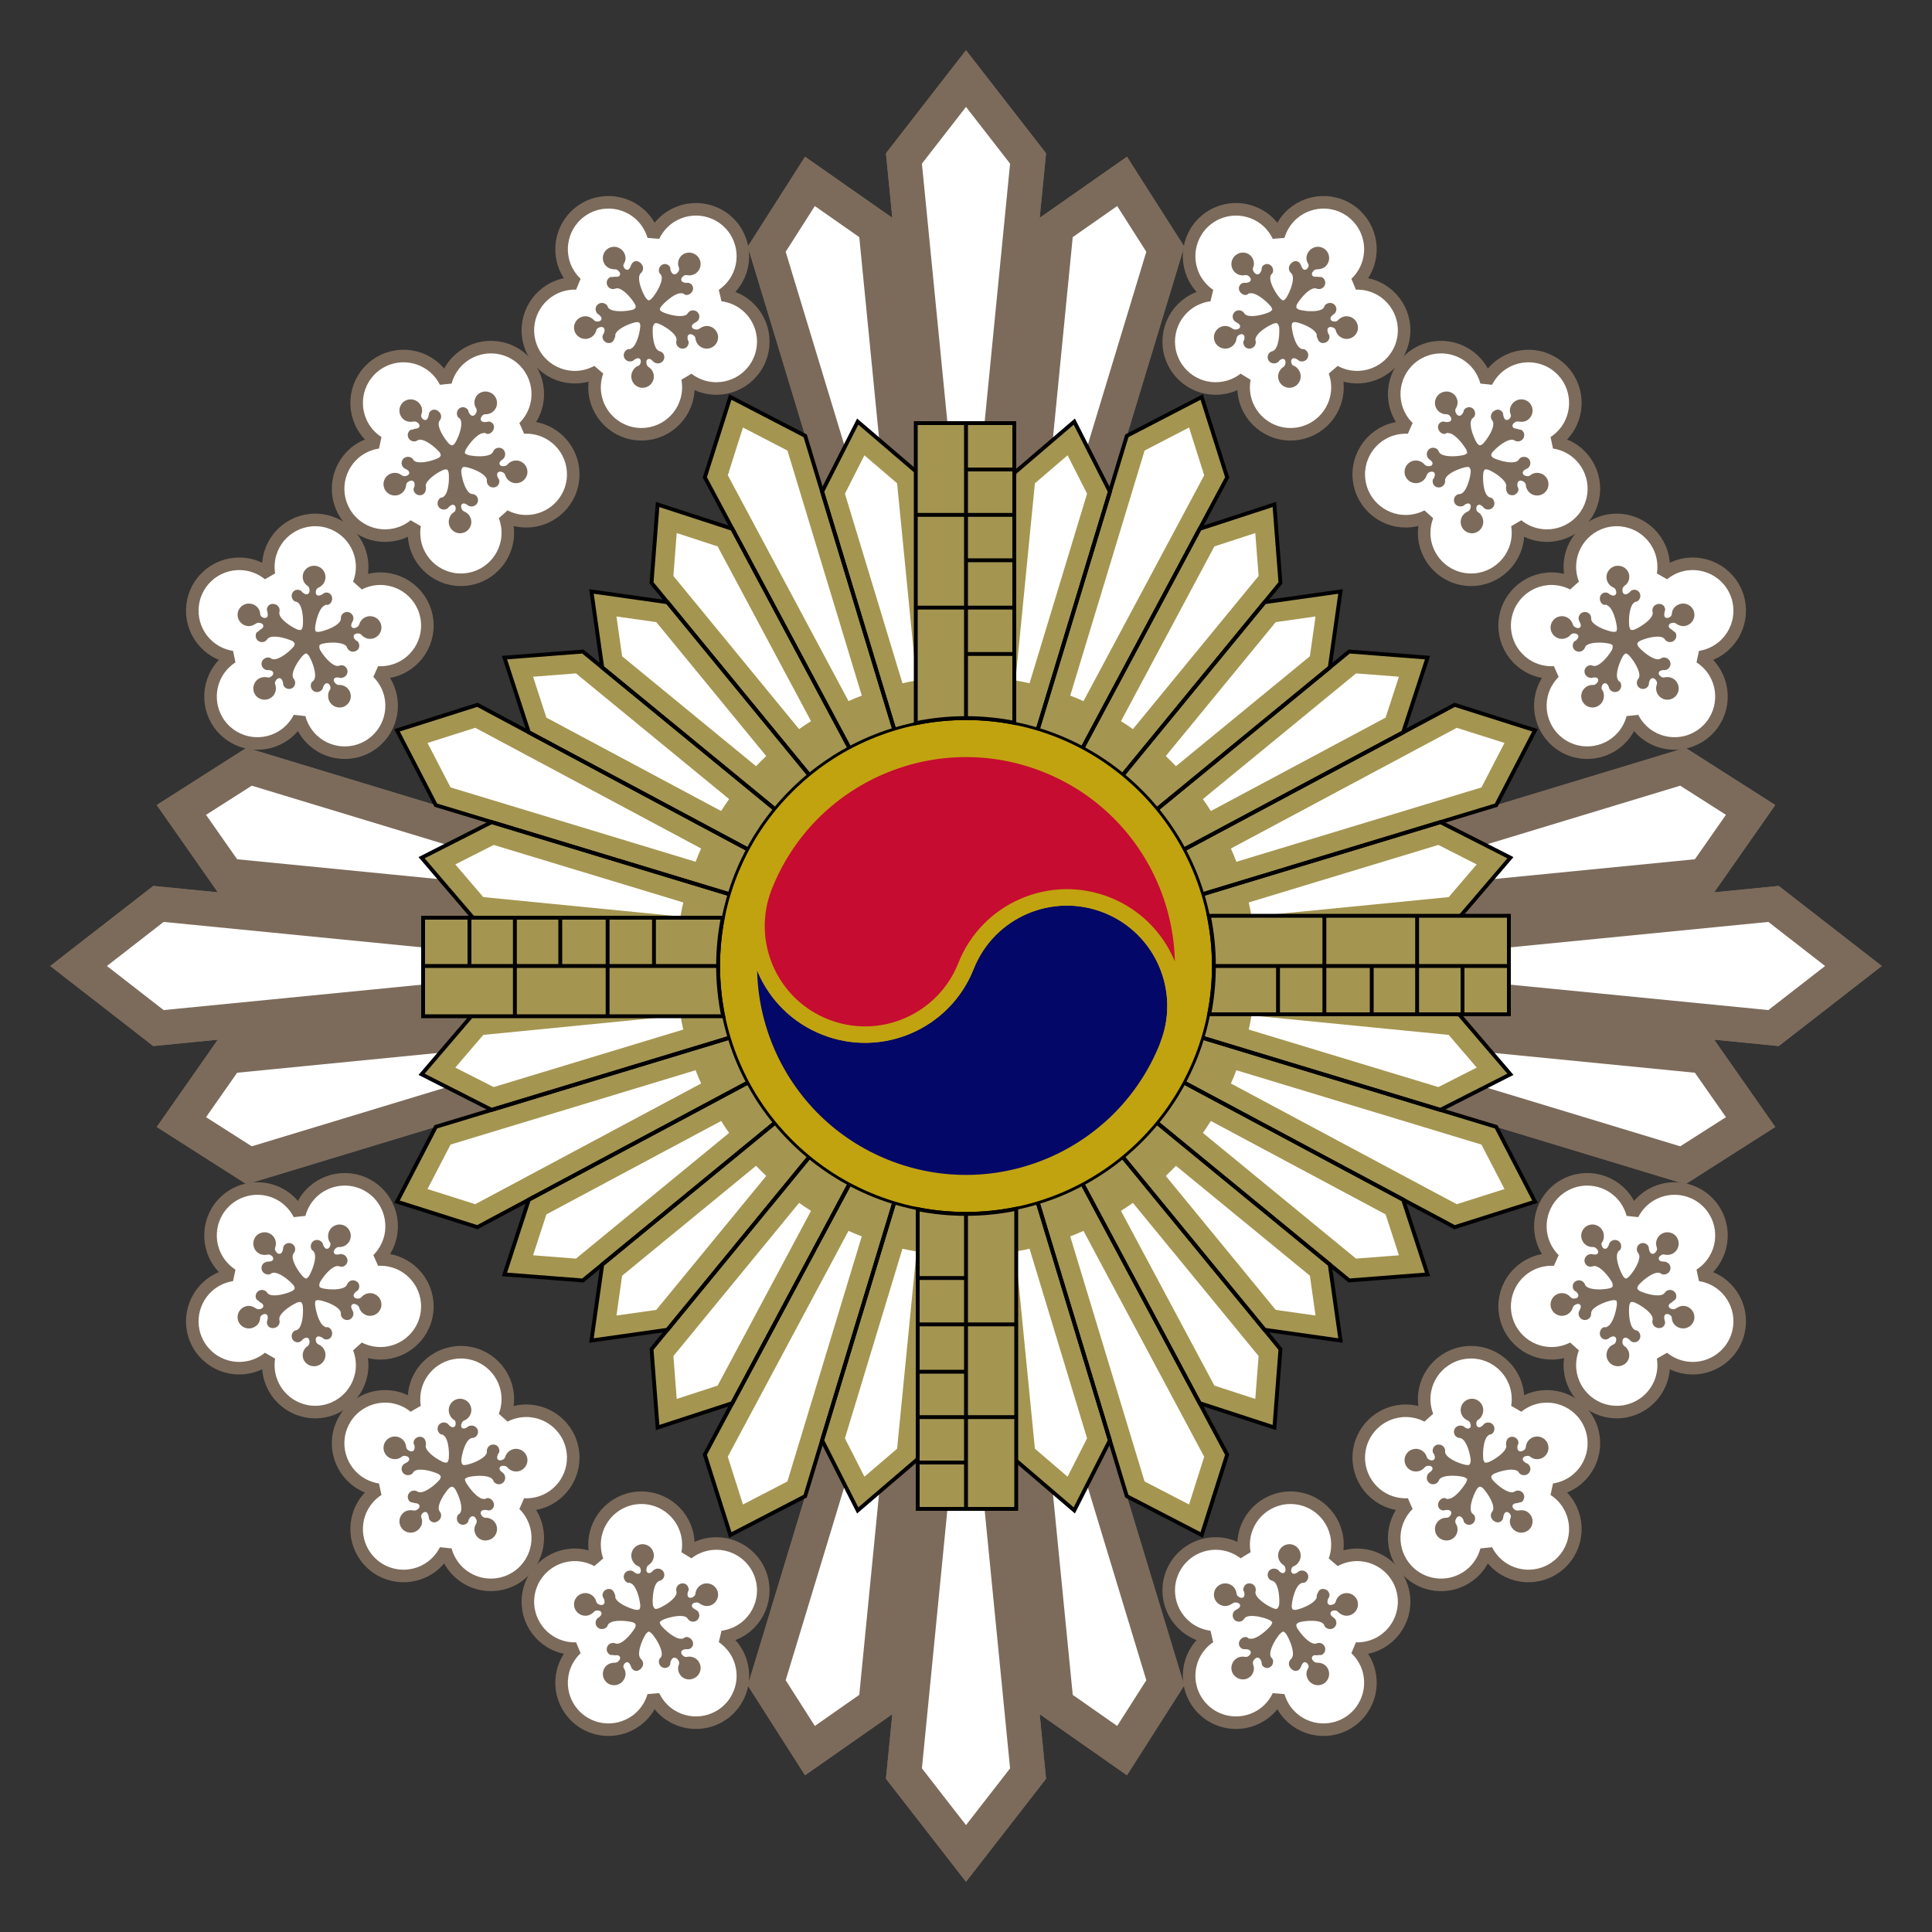 <?xml version="1.0" encoding="utf-8"?>
<!DOCTYPE svg PUBLIC "-//W3C//DTD SVG 1.1//EN" "http://www.w3.org/Graphics/SVG/1.1/DTD/svg11.dtd">
<svg version="1.1" xmlns="http://www.w3.org/2000/svg" xmlns:xlink="http://www.w3.org/1999/xlink" x="0px" y="0px" width="2000px"
	 height="2000px" viewBox="0 0 2000 2000" enable-background="new 0 0 2000 2000" xml:space="preserve">
<rect x="0" y="0" width="2000" height="2000" fill="#333333" stroke="none"/>
<g id="medal">
	<g id="plum_blossoms">
		<g id="plum_blossom_pattern_12">
		</g>
		<g id="plum_blossom_pattern_11">
		</g>
		<g id="plum_blossom_pattern_10">
		</g>
		<g id="plum_blossom_pattern_9">
		</g>
		<g id="plum_blossom_pattern_8">
		</g>
		<g id="plum_blossom_pattern_7">
		</g>
		<g id="plum_blossom_pattern_6">
		</g>
		<g id="plum_blossom_pattern_5">
		</g>
		<g id="plum_blossom_pattern_4">
		</g>
		<g id="plum_blossom_pattern_3">
		</g>
		<g id="plum_blossom_pattern_2">
		</g>
		<g id="plum_blossom_pattern_1">
		</g>
		<path id="external_plum_blossom_12" fill="#FFFFFF" stroke="#7C6B5B" stroke-width="13" stroke-linejoin="bevel" d="
			M786.415,372.255c10.297-24.766-1.433-53.191-26.199-63.489c-4.091-1.701-8.283-2.796-12.475-3.337
			c3.497-2.374,6.741-5.244,9.622-8.61c17.447-20.374,15.076-51.03-5.297-68.479c-20.372-17.446-51.03-15.074-68.478,5.298
			c-2.882,3.365-5.219,7.013-7.028,10.833c-1.178-4.06-2.905-8.032-5.215-11.812c-13.984-22.887-43.875-30.108-66.764-16.124
			c-22.889,13.985-30.105,43.875-16.122,66.764c2.311,3.781,5.056,7.131,8.13,10.032c-4.225-0.134-8.534,0.282-12.845,1.311
			c-26.089,6.227-42.191,32.423-35.965,58.513c6.228,26.089,32.425,42.19,58.515,35.964c4.308-1.028,8.344-2.604,12.052-4.633
			c-1.434,3.976-2.371,8.207-2.724,12.622c-2.14,26.737,17.799,50.145,44.536,52.287c26.736,2.139,50.145-17.801,52.285-44.537
			c0.354-4.417,0.102-8.741-0.68-12.896c3.338,2.593,7.071,4.791,11.162,6.492C747.692,408.751,776.117,397.021,786.415,372.255z"/>
		<path id="external_plum_blossom_11" fill="#FFFFFF" stroke="#7C6B5B" stroke-width="13" stroke-linejoin="bevel" d="
			M592.316,501.268c5.66-26.218-11.007-52.059-37.224-57.72c-4.331-0.935-8.651-1.256-12.872-1.032
			c3.011-2.966,5.684-6.374,7.911-10.205c13.485-23.187,5.621-52.912-17.565-66.398c-23.185-13.484-52.913-5.62-66.397,17.565
			c-2.228,3.831-3.869,7.84-4.958,11.924c-1.891-3.781-4.307-7.376-7.261-10.678c-17.885-19.988-48.588-21.698-68.578-3.813
			c-19.99,17.884-21.695,48.587-3.812,68.576c2.955,3.303,6.26,6.102,9.807,8.4c-4.18,0.63-8.344,1.818-12.398,3.607
			c-24.538,10.832-35.649,39.504-24.818,64.042c10.833,24.537,39.504,35.647,64.043,24.816c4.052-1.789,7.737-4.067,11.019-6.731
			c-0.692,4.169-0.851,8.5-0.401,12.906c2.719,26.684,26.554,46.111,53.238,43.394c26.684-2.719,46.111-26.555,43.392-53.239
			c-0.449-4.408-1.477-8.616-2.996-12.562c3.752,1.948,7.82,3.436,12.15,4.371C560.813,544.152,586.655,527.486,592.316,501.268z"/>
		<path id="external_plum_blossom_10" fill="#FFFFFF" stroke="#7C6B5B" stroke-width="13" stroke-linejoin="bevel" d="
			M441.343,637.538c-5.569-26.237-31.354-42.991-57.591-37.424c-4.334,0.92-8.407,2.395-12.167,4.328
			c1.533-3.939,2.577-8.143,3.04-12.549c2.811-26.675-16.532-50.577-43.208-53.389c-26.673-2.812-50.577,16.533-53.389,43.207
			c-0.464,4.406-0.32,8.737,0.357,12.909c-3.273-2.675-6.949-4.966-10.996-6.769c-24.5-10.916-53.212,0.093-64.129,24.594
			c-10.917,24.5,0.096,53.21,24.595,64.127c4.048,1.803,8.209,3.004,12.386,3.65c-3.555,2.286-6.869,5.074-9.835,8.366
			c-17.953,19.928-16.353,50.636,3.574,68.589c19.928,17.953,50.635,16.352,68.59-3.576c2.964-3.291,5.394-6.878,7.298-10.652
			c1.075,4.087,2.703,8.103,4.917,11.939c13.404,23.233,43.103,31.2,66.336,17.797c23.232-13.405,31.199-43.104,17.795-66.337
			c-2.214-3.838-4.875-7.256-7.876-10.233c4.221,0.241,8.541-0.067,12.875-0.986C430.157,689.56,446.911,663.775,441.343,637.538z"
			/>
		<path id="external_plum_blossom_9" fill="#FFFFFF" stroke="#7C6B5B" stroke-width="13" stroke-linejoin="bevel" d="
			M441.343,1362.463c-5.569,26.236-31.354,42.99-57.591,37.424c-4.334-0.92-8.407-2.396-12.167-4.328
			c1.533,3.938,2.577,8.143,3.04,12.549c2.811,26.674-16.532,50.576-43.208,53.389c-26.673,2.812-50.577-16.533-53.389-43.207
			c-0.464-4.406-0.32-8.736,0.357-12.908c-3.273,2.675-6.949,4.965-10.996,6.769c-24.5,10.916-53.212-0.093-64.129-24.595
			c-10.917-24.5,0.096-53.21,24.595-64.127c4.048-1.803,8.209-3.004,12.386-3.65c-3.555-2.285-6.869-5.073-9.835-8.365
			c-17.953-19.928-16.353-50.636,3.574-68.59c19.928-17.952,50.635-16.352,68.59,3.576c2.964,3.291,5.394,6.879,7.298,10.652
			c1.075-4.088,2.703-8.104,4.917-11.939c13.404-23.232,43.103-31.2,66.336-17.797c23.232,13.404,31.199,43.104,17.795,66.336
			c-2.214,3.838-4.875,7.257-7.876,10.234c4.221-0.241,8.541,0.066,12.875,0.986C430.157,1310.44,446.911,1336.225,441.343,1362.463
			z"/>
		<path id="external_plum_blossom_8" fill="#FFFFFF" stroke="#7C6B5B" stroke-width="13" stroke-linejoin="bevel" d="
			M592.316,1498.732c5.66,26.217-11.007,52.059-37.224,57.72c-4.331,0.935-8.651,1.257-12.872,1.032
			c3.011,2.966,5.684,6.373,7.911,10.204c13.485,23.187,5.621,52.912-17.565,66.398c-23.185,13.484-52.913,5.62-66.397-17.565
			c-2.228-3.83-3.869-7.84-4.958-11.924c-1.891,3.781-4.307,7.376-7.261,10.678c-17.885,19.988-48.588,21.698-68.578,3.813
			c-19.99-17.884-21.695-48.586-3.812-68.576c2.955-3.303,6.26-6.102,9.807-8.4c-4.18-0.63-8.344-1.817-12.398-3.606
			c-24.538-10.832-35.649-39.504-24.818-64.042c10.833-24.537,39.504-35.647,64.043-24.816c4.052,1.789,7.737,4.067,11.019,6.731
			c-0.692-4.169-0.851-8.5-0.401-12.906c2.719-26.685,26.554-46.11,53.238-43.394c26.684,2.719,46.111,26.555,43.392,53.238
			c-0.449,4.408-1.477,8.616-2.996,12.563c3.752-1.949,7.82-3.437,12.15-4.371C560.813,1455.848,586.655,1472.514,592.316,1498.732z
			"/>
		<path id="external_plum_blossom_7" fill="#FFFFFF" stroke="#7C6B5B" stroke-width="13" stroke-linejoin="bevel" d="
			M786.415,1627.745c10.297,24.767-1.433,53.19-26.199,63.489c-4.091,1.701-8.283,2.796-12.475,3.337
			c3.497,2.374,6.741,5.244,9.622,8.61c17.447,20.373,15.076,51.029-5.297,68.479c-20.372,17.445-51.03,15.074-68.478-5.299
			c-2.882-3.364-5.219-7.013-7.028-10.833c-1.178,4.06-2.905,8.032-5.215,11.812c-13.984,22.888-43.875,30.109-66.764,16.125
			c-22.889-13.985-30.105-43.876-16.122-66.764c2.311-3.781,5.056-7.131,8.13-10.032c-4.225,0.134-8.534-0.282-12.845-1.312
			c-26.089-6.227-42.191-32.423-35.965-58.513c6.228-26.089,32.425-42.19,58.515-35.964c4.308,1.028,8.344,2.604,12.052,4.633
			c-1.434-3.977-2.371-8.207-2.724-12.622c-2.14-26.737,17.799-50.146,44.536-52.287c26.736-2.14,50.145,17.801,52.285,44.536
			c0.354,4.418,0.102,8.741-0.68,12.896c3.338-2.593,7.071-4.791,11.162-6.492C747.692,1591.249,776.117,1602.979,786.415,1627.745z
			"/>
		<path id="external_plum_blossom_6" fill="#FFFFFF" stroke="#7C6B5B" stroke-width="13" stroke-linejoin="bevel" d="
			M1213.585,1627.745c-10.298,24.767,1.433,53.19,26.198,63.489c4.092,1.701,8.283,2.796,12.476,3.337
			c-3.497,2.374-6.741,5.244-9.622,8.61c-17.447,20.373-15.076,51.029,5.297,68.479c20.372,17.445,51.03,15.074,68.478-5.299
			c2.882-3.364,5.22-7.013,7.028-10.833c1.178,4.06,2.905,8.032,5.216,11.812c13.984,22.888,43.874,30.109,66.764,16.125
			c22.889-13.985,30.105-43.876,16.122-66.764c-2.311-3.781-5.056-7.131-8.13-10.032c4.225,0.134,8.534-0.282,12.845-1.312
			c26.089-6.227,42.19-32.423,35.965-58.513c-6.228-26.089-32.425-42.19-58.516-35.964c-4.308,1.028-8.344,2.604-12.052,4.633
			c1.434-3.977,2.37-8.207,2.724-12.622c2.14-26.737-17.799-50.146-44.536-52.287c-26.736-2.14-50.145,17.801-52.284,44.536
			c-0.354,4.418-0.103,8.741,0.68,12.896c-3.338-2.593-7.071-4.791-11.162-6.492
			C1252.308,1591.249,1223.883,1602.979,1213.585,1627.745z"/>
		<path id="external_plum_blossom_5" fill="#FFFFFF" stroke="#7C6B5B" stroke-width="13" stroke-linejoin="bevel" d="
			M1407.684,1498.732c-5.659,26.217,11.007,52.059,37.225,57.72c4.331,0.935,8.65,1.257,12.872,1.032
			c-3.012,2.966-5.685,6.373-7.911,10.204c-13.484,23.187-5.621,52.912,17.565,66.398c23.186,13.484,52.913,5.62,66.397-17.565
			c2.228-3.83,3.869-7.84,4.959-11.924c1.891,3.781,4.307,7.376,7.261,10.678c17.885,19.988,48.588,21.698,68.577,3.813
			c19.99-17.884,21.695-48.586,3.813-68.576c-2.955-3.303-6.26-6.102-9.808-8.4c4.18-0.63,8.344-1.817,12.398-3.606
			c24.537-10.832,35.648-39.504,24.817-64.042c-10.832-24.537-39.504-35.647-64.043-24.816c-4.052,1.789-7.737,4.067-11.019,6.731
			c0.692-4.169,0.851-8.5,0.4-12.906c-2.719-26.685-26.554-46.11-53.237-43.394c-26.685,2.719-46.111,26.555-43.392,53.238
			c0.449,4.408,1.477,8.616,2.996,12.563c-3.752-1.949-7.82-3.437-12.15-4.371
			C1439.187,1455.848,1413.345,1472.514,1407.684,1498.732z"/>
		<path id="external_plum_blossom_4" fill="#FFFFFF" stroke="#7C6B5B" stroke-width="13" stroke-linejoin="bevel" d="
			M1558.656,1362.463c5.569,26.236,31.354,42.99,57.591,37.424c4.335-0.92,8.407-2.396,12.167-4.328
			c-1.533,3.938-2.577,8.143-3.04,12.549c-2.812,26.674,16.532,50.576,43.207,53.389c26.674,2.812,50.577-16.533,53.389-43.207
			c0.465-4.406,0.32-8.736-0.357-12.908c3.273,2.675,6.949,4.965,10.996,6.769c24.5,10.916,53.212-0.093,64.129-24.595
			c10.916-24.5-0.096-53.21-24.596-64.127c-4.048-1.803-8.209-3.004-12.386-3.65c3.555-2.285,6.868-5.073,9.835-8.365
			c17.952-19.928,16.353-50.636-3.574-68.59c-19.928-17.952-50.636-16.352-68.59,3.576c-2.965,3.291-5.395,6.879-7.298,10.652
			c-1.075-4.088-2.703-8.104-4.918-11.939c-13.404-23.232-43.103-31.2-66.336-17.797c-23.232,13.404-31.199,43.104-17.795,66.336
			c2.214,3.838,4.874,7.257,7.876,10.234c-4.221-0.241-8.541,0.066-12.875,0.986
			C1569.843,1310.44,1553.089,1336.225,1558.656,1362.463z"/>
		<path id="external_plum_blossom_3" fill="#FFFFFF" stroke="#7C6B5B" stroke-width="13" stroke-linejoin="bevel" d="
			M1558.656,637.538c5.569-26.237,31.354-42.991,57.591-37.424c4.335,0.92,8.407,2.395,12.167,4.328
			c-1.533-3.939-2.577-8.143-3.04-12.549c-2.812-26.675,16.532-50.577,43.207-53.389c26.674-2.812,50.577,16.533,53.389,43.207
			c0.465,4.406,0.32,8.737-0.357,12.909c3.273-2.675,6.949-4.966,10.996-6.769c24.5-10.916,53.212,0.093,64.129,24.594
			c10.916,24.5-0.096,53.21-24.596,64.127c-4.048,1.803-8.209,3.004-12.386,3.65c3.555,2.286,6.868,5.074,9.835,8.366
			c17.952,19.928,16.353,50.636-3.574,68.589c-19.928,17.953-50.636,16.352-68.59-3.576c-2.965-3.291-5.395-6.878-7.298-10.652
			c-1.075,4.087-2.703,8.103-4.918,11.939c-13.404,23.233-43.103,31.2-66.336,17.797c-23.232-13.405-31.199-43.104-17.795-66.337
			c2.214-3.838,4.874-7.256,7.876-10.233c-4.221,0.241-8.541-0.067-12.875-0.986C1569.843,689.56,1553.089,663.775,1558.656,637.538
			z"/>
		<path id="external_plum_blossom_2" fill="#FFFFFF" stroke="#7C6B5B" stroke-width="13" stroke-linejoin="bevel" d="
			M1407.684,501.268c-5.659-26.218,11.007-52.059,37.225-57.72c4.331-0.935,8.65-1.256,12.872-1.032
			c-3.012-2.966-5.685-6.374-7.911-10.205c-13.484-23.187-5.621-52.912,17.565-66.398c23.186-13.484,52.913-5.62,66.397,17.565
			c2.228,3.831,3.869,7.84,4.959,11.924c1.891-3.781,4.307-7.376,7.261-10.678c17.885-19.988,48.588-21.698,68.577-3.813
			c19.99,17.884,21.695,48.587,3.813,68.576c-2.955,3.303-6.26,6.102-9.808,8.4c4.18,0.63,8.344,1.818,12.398,3.607
			c24.537,10.832,35.648,39.504,24.817,64.042c-10.832,24.537-39.504,35.647-64.043,24.816c-4.052-1.789-7.737-4.067-11.019-6.731
			c0.692,4.169,0.851,8.5,0.4,12.906c-2.719,26.684-26.554,46.111-53.237,43.394c-26.685-2.719-46.111-26.555-43.392-53.239
			c0.449-4.408,1.477-8.616,2.996-12.562c-3.752,1.948-7.82,3.436-12.15,4.371C1439.187,544.152,1413.345,527.486,1407.684,501.268z
			"/>
		<path id="external_plum_blossom_1" fill="#FFFFFF" stroke="#7C6B5B" stroke-width="13" stroke-linejoin="bevel" d="
			M1213.585,372.255c-10.298-24.766,1.433-53.191,26.198-63.489c4.092-1.701,8.283-2.796,12.476-3.337
			c-3.497-2.374-6.741-5.244-9.622-8.61c-17.447-20.374-15.076-51.03,5.297-68.479c20.372-17.446,51.03-15.074,68.478,5.298
			c2.882,3.365,5.22,7.013,7.028,10.833c1.178-4.06,2.905-8.032,5.216-11.812c13.984-22.887,43.874-30.108,66.764-16.124
			c22.889,13.985,30.105,43.875,16.122,66.764c-2.311,3.781-5.056,7.131-8.13,10.032c4.225-0.134,8.534,0.282,12.845,1.311
			c26.089,6.227,42.19,32.423,35.965,58.513c-6.228,26.089-32.425,42.19-58.516,35.964c-4.308-1.028-8.344-2.604-12.052-4.633
			c1.434,3.976,2.37,8.207,2.724,12.622c2.14,26.737-17.799,50.145-44.536,52.287c-26.736,2.139-50.145-17.801-52.284-44.537
			c-0.354-4.417-0.103-8.741,0.68-12.896c-3.338,2.593-7.071,4.791-11.162,6.492
			C1252.308,408.751,1223.883,397.021,1213.585,372.255z"/>
		<path id="central_plum_blossom_12" fill="#7C6B5B" d="M742.479,353.671c2.486-5.984-0.378-12.838-6.362-15.325
			c-4.201-1.748-8.117-0.892-12.117,1.893v-0.017c0,0-0.68,0.565-1.714,0.833c-0.958,0.247-5.189,0.16-5.979-2.458
			c-0.843-2.789,3.278-4.598,3.278-4.598h-0.002c1.936-1,3.14-1.985,3.844-3.679c1.387-3.337-0.116-7.182-3.453-8.569
			c-3.092-1.287-6.525-0.071-8.162,2.787l0.03-0.032c0,0-0.649,1.066-2.135,1.703c-4.473,2.176-14.55,0.501-22.463-2.576
			c-2.952-1.147-3.87-2.455-3.972-2.792c-0.005-0.025-0.307,0.145-0.323,0.134l0.003,0.002c0,0-0.178-1.945,2.217-4.614
			c5.671-6.318,14.208-12.709,19.183-12.787c1.611-0.104,2.971,0.188,2.971,0.188l0.009,0.005c2.23,2.751,6.3,1.606,8.479-0.938
			c2.349-2.743,2.291-6.491-0.453-8.841c-1.395-1.194-3.156-1.466-4.58-1.161l0.001-0.002c0,0-5.049-0.02-5.558-2.888
			c-0.477-2.691,2.833-4.844,3.799-5.056c1.044-0.229,1.874-0.086,1.874-0.086l-0.038-0.04c4.14,0.982,8.654-0.338,11.614-3.794
			c4.214-4.921,3.633-12.333-1.288-16.547c-4.921-4.215-12.233-3.972-16.446,0.95c-2.959,3.456-3.56,8.13-1.85,11.747l-0.018-0.005
			c0,0,0.231,1.181,0.165,2.248c-0.061,0.988-2.196,4.733-4.929,4.676c-2.912-0.06-4.106-4.788-4.106-4.788v0.002
			c0-1.62-0.221-3.169-1.615-4.364c-2.744-2.349-6.425-2.067-8.776,0.677c-2.179,2.545-2.124,6.811,0.434,8.573l0.048,0.009
			c0,0,0.755,1.146,0.899,2.754c0.688,4.928-4.028,14.488-9.4,21.064c-2.266,2.775-4.074,3.04-4.074,3.04h0.002
			c-0.004,0-1.821-0.475-3.616-3.572c-4.256-7.346-7.464-17.261-6.003-22.017c0.399-1.565,1.36-2.506,1.36-2.506l-0.009-0.051
			c2.57-2.02,3.28-5.71,1.533-8.569c-1.884-3.083-5.604-5.177-8.687-3.292c-1.566,0.956-2.021,2.007-2.656,3.007h-0.002
			c0,0-1.539,5.675-4.423,5.271c-2.708-0.376-3.833-3.573-3.736-4.558c0.106-1.065,0.382-1.41,0.382-1.41l-0.042,0.131
			c2.715-4.207,2.479-8.458,0.107-12.339c-3.379-5.529-10.546-7.326-16.076-3.948c-5.528,3.377-7.256,10.567-3.879,16.095
			c2.373,3.882,6.064,5.509,10.895,5.548l-0.009,0.014c0,0,0.928-0.044,1.922,0.347c0.922,0.364,4.116,2.894,3.217,5.475
			c-0.957,2.75-5.533,1.763-5.533,1.763l0.002,0.001c-2.311,0.837-3.507-0.204-5.073,0.753c-3.082,1.882-4.042,5.889-2.159,8.971
			c1.747,2.858,5.303,3.91,8.274,2.545l-0.017,0.014c0,0,1.182-0.473,2.757-0.113c4.898,0.869,12.081,8.151,16.675,15.292
			c1.938,3.014,1.183,4.654,1.183,4.654l0,0c-0.001,0.001-0.634,1.689-4.135,2.44c-8.303,1.778-18.576,1.796-22.646-1.065
			c-1.365-0.863-1.912-2.063-1.912-2.063l-0.004,0.006c-0.483-2.824-4.352-4.857-7.609-4.078c-3.516,0.838-5.682,4.297-4.843,7.811
			c0.426,1.786,1.606,3.424,3.001,4.018l0.003,0.004c0,0,3.987,2.667,2.712,5.286c-1.195,2.458-5.08,2.125-5.986,1.728
			c-0.979-0.43-1.488-1.081-1.488-1.081l-0.003,0.015c-3.196-3.353-7.307-4.864-11.731-3.808
			c-6.303,1.505-10.242,7.819-8.737,14.122c1.503,6.301,7.807,10.185,14.109,8.68c4.425-1.056,7.644-4.495,8.658-8.627l0.004,0.01
			c0,0,0.234-0.887,0.913-1.712c0.63-0.764,4.334-2.703,6.51-1.05c2.321,1.761,0.281,6.124,0.281,6.124v-0.002
			c-1,1.196-1.595,2.96-1.168,4.747c0.839,3.513,4.506,5.778,8.02,4.939c3.258-0.778,4.148-4.083,5.148-6.931v0.002
			c0,0-0.401-1.55,0.428-2.937c2.339-4.39,11.325-9.11,19.537-11.272c3.091-0.815,4.615,0.009,4.878,0.21
			c0.017,0.015,0.172-0.019,0.19-0.019c0.001,0,0.001,0,0.001,0l-0.22-0.007c0,0,1.303,1.114,0.935,4.68
			c-0.874,8.446-4.235,18.405-8.213,21.393c-1.243,1.032-2.755,1.414-2.755,1.414l0.003-0.021c-2.76-0.687-5.814,2.44-6.08,5.78
			c-0.288,3.601,2.405,6.63,6.006,6.921c1.831,0.145,3.79-0.521,4.786-1.665l0.023-0.025c0,0,3.778-2.982,5.875-0.96
			c1.967,1.897,0.516,5.376-0.142,6.116c-0.71,0.8-1.423,0.97-1.423,0.97l0.013,0.009c-3.62,1.15-6.945,5.552-7.309,10.086
			c-0.516,6.458,4.24,12.208,10.698,12.726c6.46,0.518,12.084-4.251,12.601-10.709c0.363-4.535-1.919-8.646-5.536-10.89l0.007,0.009
			c0,0-0.774-0.494-1.348-1.395c-0.531-0.836-1.8-4.896,0.446-6.456c2.39-1.664,5.342,1.688,5.342,1.688l0.001-0.002
			c0.469,1.082,2.887,2.371,4.718,2.517c3.602,0.29,6.93-2.255,7.218-5.857c0.268-3.339-1.783-6.11-4.965-6.779l0.003-0.005
			c0,0-1.354-0.375-2.416-1.592c-3.452-3.581-5.044-13.725-4.563-22.203c0.177-3.119,1.657-4.531,1.966-4.753
			c0.026-0.015,0.337-0.392,0.343-0.387l-0.004-0.003c0,0,1.209-0.67,4.486,0.782c7.761,3.442,15.904,9.569,17.515,14.275
			c0.598,1.501,0.229,2.816,0.229,2.816l-0.031,0.038c-0.872,3.175,0.681,6.566,3.773,7.852c3.336,1.387,6.962,0.097,8.349-3.239
			c0.705-1.695,0.861-3.866-0.231-4.8l0.003,0.007c0,0-1.491-4.692,1.08-6.063c2.413-1.285,5.507,1.257,6.006,2.111
			c0.54,0.921,0.676,1.784,0.676,1.784l0.032-0.033c0.343,4.242,2.999,8.136,7.199,9.882
			C733.115,362.498,739.991,359.653,742.479,353.671z M671.485,310.21c-0.003,0-0.006,0-0.007,0l0.003-0.002L671.485,310.21z
			 M657.902,318.503L657.902,318.503L657.902,318.503L657.902,318.503z"/>
		<path id="central_plum_blossom_11" fill="#7C6B5B" d="M545.748,490.916c1.366-6.334-2.658-12.577-8.992-13.944
			c-4.447-0.96-8.846,0.741-11.546,4.03l-0.003-0.016c0,0-0.597,0.696-1.566,1.147c-0.898,0.416-5.075,1.253-6.323-1.179
			c-1.333-2.59,2.395-4.954,2.395-4.954h-0.002c1.769-1,2.715-2.669,3.102-4.463c0.761-3.532-1.419-7.118-4.951-7.881
			c-3.273-0.707-6.435,1.071-7.53,4.176l0.022-0.055c0,0-0.447,1.157-1.793,2.05c-4.007,2.947-14.221,3.113-22.559,1.514
			c-3.111-0.596-4.25-1.718-4.411-2.031c-0.01-0.023-0.276,0.197-0.294,0.188l0.004,0.001c0,0-0.526-1.882,1.348-4.938
			c4.439-7.238,11.682-15.064,16.561-16.039c1.566-0.394,2.957-0.351,2.957-0.351l0.009,0.004c2.69,2.303,6.487,0.443,8.17-2.453
			c1.815-3.122,1.287-6.798-1.836-8.614c-1.588-0.923-3.509-0.872-4.509-0.315v-0.002c0,0-5.174,0.891-6.191-1.838
			c-0.955-2.561,1.809-5.276,2.722-5.658c0.986-0.414,1.777-0.423,1.777-0.423l-0.07-0.032c4.25,0.219,8.438-1.894,10.727-5.827
			c3.256-5.6,1.341-12.786-4.259-16.044c-5.601-3.257-12.752-1.699-16.008,3.902c-2.288,3.933-2.037,8.64,0.298,11.888l-0.018-0.002
			c0,0,0.439,1.119,0.567,2.18c0.119,0.983-1.125,5.024-3.823,5.461c-2.875,0.466-4.721-3.997-4.721-3.997v0.002
			c0-1.631-0.971-3.049-2.558-3.973c-3.123-1.815-6.783-0.86-8.601,2.264c-1.684,2.896-0.905,7.089,1.928,8.36l0.025,0.004
			c0,0,0.939,0.992,1.371,2.548c1.565,4.723-1.401,14.604-5.498,22.041c-1.729,3.138-3.511,3.351-3.511,3.351h0.002
			c-0.004,0-1.831,0.236-4.155-2.487c-5.512-6.457-10.434-15.444-9.854-20.385c0.11-1.612,0.897-2.617,0.897-2.617l-0.012-0.002
			c2.164-2.451,2.199-6.185-0.035-8.682c-2.409-2.693-6.375-3.878-9.067-1.468c-1.368,1.224-1.765,1.641-2,3.641h-0.002
			c0,0-0.559,5.669-3.469,5.791c-2.731,0.119-4.45-2.918-4.532-3.904c-0.088-1.066,0.104-1.503,0.104-1.503l-0.026,0.112
			c1.911-4.628,0.907-8.778-2.125-12.167c-4.321-4.829-11.697-5.309-16.526-0.988c-4.828,4.319-5.232,11.699-0.913,16.527
			c3.034,3.39,6.958,4.323,11.716,3.49l-0.006,0.015c0,0,0.905-0.211,1.953-0.006c0.972,0.192,4.57,2.103,4.152,4.804
			c-0.446,2.878-5.124,2.732-5.124,2.732l0.002,0.001c-2.122,1.24-3.486,0.432-4.854,1.656c-2.692,2.408-2.914,6.522-0.505,9.214
			c2.234,2.496,5.922,2.889,8.598,1.011l-0.015,0.016c0,0,1.078-0.678,2.692-0.609c4.975-0.029,13.353,5.837,19.16,12.032
			c2.451,2.615,2.003,4.364,2.003,4.364l0,0c-0.001,0.001-0.318,1.775-3.627,3.146c-7.845,3.247-17.947,5.118-22.466,3.039
			c-1.499-0.602-2.253-1.684-2.253-1.684l-0.002,0.006c-0.985-2.69-5.157-3.992-8.22-2.638c-3.306,1.458-4.813,5.251-3.354,8.556
			c0.742,1.679,2.198,3.077,3.677,3.411l0.003,0.003c0,0,4.403,1.904,3.622,4.709c-0.732,2.633-4.793,3.006-5.756,2.779
			c-1.041-0.246-1.839-0.794-1.839-0.794v0.015c-3-2.721-7.886-3.466-12.047-1.629c-5.928,2.617-8.573,9.538-5.956,15.466
			c2.615,5.927,9.561,8.609,15.489,5.992c4.162-1.837,6.729-5.801,6.981-10.048l0.017,0.009c0,0,0.075-0.915,0.595-1.848
			c0.481-0.865,3.938-3.443,6.377-2.209c2.601,1.313,1.544,5.971,1.544,5.971v-0.002c-1,1.387-1.194,3.2-0.453,4.881
			c1.459,3.304,5.405,4.894,8.71,3.435c3.063-1.353,3.743-4.821,3.743-7.722v0.002c0,0-0.684-1.475-0.119-2.988
			c1.509-4.741,9.491-11.016,17.177-14.625c2.893-1.359,4.489-0.871,4.785-0.721c0.019,0.012,0.113-0.1,0.131-0.1
			c0.001,0,0.001,0,0.001,0l-0.168,0.074c0,0,1.507,0.881,1.788,4.455c0.665,8.464-0.833,18.876-4.206,22.533
			c-1.036,1.24-2.449,1.894-2.449,1.894l0.003-0.018c-2.839-0.178-5.277,3.451-4.937,6.783c0.366,3.594,3.563,6.088,7.157,5.724
			c1.827-0.188,3.634-1.197,4.408-2.5l0.019-0.029c0,0,3.178-3.615,5.605-2.004c2.277,1.511,1.478,5.195,0.964,6.042
			c-0.554,0.914-1.225,1.211-1.225,1.211l0.015,0.006c-3.354,1.784-5.829,6.713-5.37,11.239c0.658,6.446,6.374,11.243,12.819,10.587
			c6.447-0.656,11.118-6.362,10.461-12.807c-0.461-4.526-3.448-8.159-7.411-9.712l0.009,0.008c0,0-0.851-0.346-1.577-1.129
			c-0.673-0.726-2.654-4.491-0.727-6.43c2.051-2.068,5.559,0.696,5.559,0.696l0.001-0.002c0.656,0.98,3.267,1.811,5.094,1.625
			c3.595-0.365,6.41-3.47,6.042-7.064c-0.339-3.333-2.856-5.688-6.106-5.772l0.002-0.006c0,0-1.4-0.125-2.663-1.129
			c-4.042-2.9-7.438-12.59-8.495-21.016c-0.389-3.1,0.812-4.755,1.077-5.029c0.022-0.02,0.261-0.446,0.268-0.443l-0.004-0.002
			c0,0,1.068-0.877,4.553-0.041c8.255,1.985,17.37,6.542,19.803,10.88c0.859,1.369,0.734,2.729,0.734,2.729l-0.025,0.042
			c-0.284,3.28,1.854,6.336,5.128,7.042c3.532,0.763,6.866-1.161,7.628-4.692c0.387-1.794,0.149-3.958-1.094-4.681l0.004,0.007
			c0,0-2.312-4.346-0.031-6.158c2.141-1.7,5.644,0.242,6.289,0.992c0.698,0.809,0.987,1.634,0.987,1.634l0.026-0.039
			c1.103,4.111,4.417,7.461,8.864,8.421C538.129,501.289,544.38,497.249,545.748,490.916z M468.078,460.978
			c-0.003,0-0.006,0-0.007,0l0.003-0.003L468.078,460.978z M456.214,471.585C456.214,471.585,456.213,471.585,456.214,471.585
			L456.214,471.585L456.214,471.585z"/>
		<path id="central_plum_blossom_10" fill="#7C6B5B" d="M394.618,647.156c-1.347-6.338-7.573-10.387-13.912-9.041
			c-4.45,0.944-7.767,4.297-8.885,8.403l-0.009-0.014c0,0-0.26,0.879-0.959,1.688c-0.649,0.748-4.163,3.118-6.297,1.41
			c-2.276-1.817,0.111-5.603,0.111-5.603h-0.003c1.024-2,1.43-3.443,1.049-5.238c-0.751-3.534-4.185-5.862-7.72-5.112
			c-3.276,0.695-5.421,3.637-5.149,6.918l0.004-0.046c0,0,0.068,1.244-0.795,2.611c-2.45,4.33-11.699,8.665-19.961,10.62
			c-3.083,0.73-4.58,0.173-4.855-0.045c-0.019-0.018-0.171,0.293-0.19,0.293h0.004c0,0-1.25-1.501-0.792-5.057
			c1.087-8.421,4.492-18.526,8.544-21.413c1.268-1,2.554-1.53,2.554-1.53h0.01c3.397,1,6.1-2.251,6.45-5.583
			c0.378-3.592-1.795-6.645-5.388-7.024c-1.826-0.192-3.43,0.583-4.43,1.643v-0.003c0,0-4.17,2.848-6.215,0.774
			c-1.92-1.946-0.416-5.596,0.26-6.319c0.73-0.781,1.495-1.134,1.495-1.134l-0.054-0.011c3.967-1.539,6.935-5.188,7.413-9.712
			c0.679-6.442-4.004-12.217-10.448-12.897s-12.327,3.669-13.005,10.111c-0.477,4.525,1.681,8.716,5.14,10.724l-0.017,0.005
			c0,0,0.86,0.841,1.411,1.757c0.511,0.849,1.139,4.989-1.144,6.493c-2.432,1.603-5.835-1.769-5.835-1.769v0.002
			c-1-1.324-2.241-2.33-4.067-2.523c-3.592-0.378-6.594,2.02-6.975,5.613c-0.351,3.331,2.049,6.853,5.155,6.853h0.011
			c0,0,1.256,0.524,2.287,1.767c3.362,3.668,4.786,14.086,4.093,22.549c-0.292,3.571-1.746,4.684-1.746,4.684h0.002
			c-0.004,0-1.663,0.777-4.898-0.756c-7.672-3.635-15.887-9.914-17.38-14.659c-0.56-1.516-0.276-2.802-0.276-2.802l-0.022-0.02
			c0.97-3.122-0.532-6.555-3.592-7.919c-3.3-1.471-7.25-0.606-8.719,2.695c-0.748,1.676-0.824,2.461-0.18,4.461h-0.003
			c0,0,1.654,5.074-0.95,6.377c-2.444,1.227-5.333-1.004-5.812-1.87c-0.517-0.938-0.56-1.497-0.56-1.497l0.002,0.072
			c-0.15-5.004-2.775-8.4-6.93-10.252c-5.919-2.636-12.85-0.065-15.487,5.854c-2.637,5.917,0.013,12.811,5.931,15.448
			c4.155,1.851,8.116,1.093,12.116-1.615v0.015c0,0,0.739-0.563,1.779-0.805c0.966-0.223,5.03,0.047,5.754,2.683
			c0.772,2.809-3.556,4.591-3.556,4.591h0.003c-1.429,2-3.003,1.821-3.75,3.498c-1.471,3.299,0.011,7.143,3.311,8.613
			c3.06,1.363,6.585,0.211,8.258-2.597l-0.007,0.02c0,0,0.706-1.06,2.207-1.657c4.527-2.063,14.573-0.14,22.407,3.134
			c3.307,1.383,3.614,3.162,3.614,3.162l0,0c0,0.002,0.437,1.75-2.021,4.355c-5.829,6.174-14.279,12.017-19.253,11.969
			c-1.614,0.064-2.745-0.614-2.745-0.614v0.007c-2-2.052-6.339-1.531-8.579,0.958c-2.42,2.684-2.242,6.762,0.442,9.18
			c1.364,1.229,3.265,1.908,4.751,1.606l0.004,0.001c0,0,4.796-0.065,5.232,2.814c0.41,2.702-2.979,4.631-3.951,4.818
			c-1.05,0.202-1.838-0.046-1.838-0.046l0.005,0.014c-4.534-0.948-8.777,0.14-11.822,3.52c-4.337,4.814-3.999,12.248,0.815,16.585
			c4.813,4.337,12.207,3.959,16.543-0.855c3.045-3.38,3.745-8.038,2.236-12.017l0.009,0.006c0,0-0.311-0.863-0.219-1.927
			c0.086-0.986,1.986-4.662,4.715-4.535c2.911,0.133,3.655,4.906,3.655,4.906v-0.002c0,1.503,0.416,3.319,1.78,4.548
			c2.684,2.418,6.741,2.348,9.16-0.336c2.241-2.489,2.06-6.241,0.06-8.482v0.002c0,0-0.937-1.206-1.04-2.817
			c-0.564-4.943,4.295-14.006,9.831-20.445c2.083-2.424,3.684-2.945,4.015-2.929c0.022,0.003,0.004-0.458,0.024-0.458
			c0.001,0,0.002,0,0.002,0l0.004,0.414c0,0,1.8,0.326,3.519,3.472c4.071,7.45,7,17.633,5.418,22.35
			c-0.438,1.555-1.443,2.765-1.443,2.765h0.004c-2.664,1-3.398,5.316-1.724,8.218c1.806,3.129,5.746,4.101,8.875,2.297
			c1.59-0.919,2.827-2.577,2.999-4.083l0.005-0.033c0,0,1.42-4.598,4.294-4.122c2.696,0.447,3.475,4.135,3.353,5.118
			c-0.131,1.062-0.621,1.606-0.621,1.606h0.016c-2.33,3-2.57,8.511-0.298,12.452c3.239,5.612,10.417,7.649,16.03,4.412
			c5.613-3.238,7.54-10.356,4.302-15.968c-2.273-3.94-6.485-6.032-10.737-5.827l0.011,0.003c0,0-0.917,0.033-1.901-0.384
			c-0.911-0.387-4.26-3.011-3.295-5.569c1.024-2.727,5.356-1.64,5.356-1.64v-0.003c1,0.625,3.723,0.315,5.313-0.604
			c3.13-1.805,4.427-5.789,2.621-8.918c-1.674-2.902-4.935-4.021-7.935-2.767v-0.006c0,0-1.328,0.459-2.892,0.06
			c-4.875-0.992-11.94-8.442-16.354-15.697c-1.624-2.668-1.206-4.671-1.077-5.029c0.012-0.027,0.056-0.514,0.063-0.514h-0.005
			c0,0,0.615-1.238,4.138-1.901c8.344-1.568,18.526-1.141,22.522,1.82c1.345,0.897,1.787,2.189,1.787,2.189l-0.005,0.049
			c1.084,3.109,4.286,5.021,7.562,4.326c3.535-0.75,5.79-3.87,5.039-7.403c-0.381-1.795-1.484-3.672-2.914-3.822l0.006,0.005
			c0,0-3.889-3.019-2.549-5.605c1.258-2.427,5.248-2.089,6.144-1.669c0.968,0.453,1.57,1.086,1.57,1.086l0.007-0.046
			c2.689,3.298,7.084,4.999,11.534,4.054C391.914,659.738,395.963,653.494,394.618,647.156z M311.499,651.637
			c-0.002,0.001-0.005,0.003-0.006,0.003l0.002-0.004L311.499,651.637z M305.017,666.172
			C305.017,666.172,305.017,666.172,305.017,666.172L305.017,666.172L305.017,666.172z"/>
		<path id="central_plum_blossom_9" fill="#7C6B5B" d="M385.576,1338.917c-4.45-0.944-8.845,0.756-11.534,4.054l-0.007-0.045
			c0,0-0.602,0.633-1.57,1.086c-0.896,0.42-4.886,0.758-6.144-1.669c-1.339-2.587,2.549-5.605,2.549-5.605l-0.006,0.005
			c1.43-0.15,2.533-2.027,2.914-3.822c0.75-3.533-1.504-6.653-5.039-7.403c-3.276-0.695-6.477,1.217-7.562,4.326l0.005,0.049
			c0,0-0.442,1.292-1.787,2.188c-3.996,2.962-14.178,3.389-22.522,1.82c-3.522-0.662-4.138-1.9-4.138-1.9h0.005
			c-0.007,0-0.051-0.486-0.063-0.514c-0.129-0.357-0.547-2.361,1.077-5.029c4.413-7.255,11.478-14.705,16.354-15.697
			c1.563-0.398,2.892,0.061,2.892,0.061v-0.006c3,1.254,6.261,0.135,7.935-2.768c1.806-3.129,0.509-7.113-2.621-8.918
			c-1.591-0.918-4.313-1.229-5.313-0.604v-0.003c0,0-4.332,1.087-5.356-1.64c-0.965-2.559,2.384-5.184,3.295-5.57
			c0.984-0.416,1.901-0.384,1.901-0.384l-0.011,0.003c4.251,0.205,8.463-1.887,10.737-5.827c3.238-5.611,1.312-12.729-4.302-15.968
			c-5.612-3.237-12.791-1.2-16.03,4.412c-2.272,3.94-2.032,9.451,0.298,12.451h-0.016c0,0,0.49,0.545,0.621,1.606
			c0.122,0.982-0.657,4.671-3.353,5.118c-2.874,0.475-4.294-4.123-4.294-4.123l-0.005-0.033c-0.172-1.506-1.409-3.164-2.999-4.083
			c-3.13-1.804-7.07-0.832-8.875,2.297c-1.675,2.901-0.94,7.218,1.724,8.218h-0.004c0,0,1.006,1.21,1.443,2.765
			c1.582,4.717-1.347,14.899-5.418,22.35c-1.719,3.146-3.519,3.472-3.519,3.472l-0.004,0.414c0,0-0.001,0-0.002,0
			c-0.02,0-0.002-0.461-0.024-0.457c-0.331,0.016-1.932-0.506-4.015-2.93c-5.536-6.438-10.395-15.502-9.831-20.444
			c0.104-1.612,1.04-2.817,1.04-2.817v0.002c2-2.241,2.181-5.994-0.06-8.482c-2.418-2.684-6.476-2.754-9.16-0.336
			c-1.364,1.229-1.78,3.045-1.78,4.548v-0.002c0,0-0.745,4.772-3.655,4.906c-2.729,0.127-4.629-3.549-4.715-4.534
			c-0.091-1.064,0.219-1.928,0.219-1.928l-0.009,0.006c1.509-3.979,0.809-8.637-2.236-12.017
			c-4.337-4.814-11.731-5.192-16.543-0.854c-4.814,4.336-5.152,11.77-0.815,16.584c3.045,3.38,7.288,4.468,11.822,3.52l-0.005,0.015
			c0,0,0.789-0.248,1.838-0.046c0.972,0.187,4.361,1.933,3.951,4.636c-0.436,2.879-5.232,2.632-5.232,2.632h-0.004
			c-1.486,0-3.387,0.561-4.751,1.789c-2.685,2.418-2.862,6.588-0.442,9.271c2.24,2.489,6.579,3.102,8.579,1.051v0.006
			c0,0,1.13-0.678,2.745-0.613c4.974-0.048,13.425,5.795,19.253,11.969c2.458,2.604,2.021,4.354,2.021,4.355l0,0
			c0,0-0.307,1.778-3.614,3.161c-7.834,3.274-17.88,5.196-22.407,3.134c-1.501-0.598-2.207-1.656-2.207-1.656l0.007,0.02
			c-1.673-2.809-5.198-3.96-8.258-2.598c-3.3,1.471-4.782,5.314-3.311,8.613c0.747,1.677,2.322,1.498,3.75,3.498h-0.003
			c0,0,4.328,1.782,3.556,4.591c-0.724,2.636-4.788,2.905-5.754,2.683c-1.04-0.242-1.779-0.805-1.779-0.805v0.014
			c-4-2.707-7.961-3.465-12.116-1.614c-5.918,2.638-8.567,9.53-5.931,15.448c2.637,5.918,9.568,8.489,15.487,5.854
			c4.154-1.852,6.779-5.248,6.93-10.252l-0.002,0.072c0,0,0.043-0.56,0.56-1.497c0.478-0.866,3.368-3.097,5.812-1.87
			c2.604,1.303,0.95,6.377,0.95,6.377h0.003c-0.644,2-0.568,2.785,0.18,4.461c1.47,3.301,5.419,4.166,8.719,2.695
			c3.06-1.364,4.563-4.798,3.592-7.92l0.022-0.02c0,0-0.284-1.286,0.276-2.802c1.493-4.745,9.708-11.024,17.38-14.659
			c3.235-1.533,4.894-0.756,4.898-0.756h-0.002c0,0,1.453,1.113,1.746,4.684c0.693,8.463-0.731,18.881-4.093,22.549
			c-1.031,1.244-2.287,1.768-2.287,1.768h-0.011c-3.106,0-5.506,3.521-5.155,6.853c0.38,3.594,3.382,5.991,6.975,5.613
			c1.826-0.192,3.067-1.199,4.067-2.522v0.002c0,0,3.403-3.371,5.835-1.77c2.283,1.504,1.655,5.645,1.144,6.494
			c-0.551,0.915-1.411,1.756-1.411,1.756l0.017,0.006c-3.459,2.008-5.617,6.198-5.14,10.724c0.678,6.442,6.562,10.791,13.005,10.111
			s11.126-6.454,10.448-12.897c-0.478-4.524-3.446-8.173-7.413-9.712l0.054-0.011c0,0-0.765-0.354-1.495-1.135
			c-0.676-0.723-2.18-4.373-0.26-6.318c2.045-2.074,6.215,0.773,6.215,0.773v-0.003c1,1.06,2.604,1.835,4.43,1.643
			c3.593-0.379,5.767-3.433,5.388-7.024c-0.35-3.331-3.053-6.582-6.45-5.582h-0.01c0,0-1.286-0.529-2.554-1.53
			c-4.053-2.886-7.458-12.991-8.544-21.413c-0.458-3.555,0.792-5.057,0.792-5.057h-0.004c0.02,0,0.172,0.311,0.19,0.293
			c0.275-0.219,1.772-0.775,4.855-0.045c8.262,1.954,17.511,6.289,19.961,10.619c0.863,1.367,0.795,2.611,0.795,2.611l-0.004-0.047
			c-0.272,3.281,1.873,6.225,5.149,6.919c3.535,0.75,6.969-1.578,7.72-5.112c0.381-1.795-0.025-3.238-1.049-5.238h0.003
			c0,0-2.388-3.785-0.111-5.603c2.134-1.708,5.648,0.663,6.297,1.41c0.7,0.808,0.959,1.688,0.959,1.688l0.009-0.014
			c1.118,4.106,4.435,7.459,8.885,8.403c6.339,1.346,12.565-2.703,13.912-9.041C395.963,1346.506,391.914,1340.262,385.576,1338.917
			z M311.495,1348.363l-0.002-0.004c0.001,0,0.004,0.002,0.006,0.004H311.495z M305.017,1333.827L305.017,1333.827
			C305.017,1333.828,305.017,1333.828,305.017,1333.827L305.017,1333.827z"/>
		<path id="central_plum_blossom_8" fill="#7C6B5B" d="M531.797,1500.079c-4.446,0.96-7.761,4.31-8.864,8.421l-0.026-0.039
			c0,0-0.289,0.824-0.987,1.634c-0.645,0.751-4.147,2.692-6.289,0.992c-2.281-1.812,0.031-6.157,0.031-6.157l-0.004,0.007
			c1.243-0.724,1.481-2.886,1.094-4.681c-0.762-3.531-4.096-5.455-7.628-4.691c-3.273,0.706-5.412,3.762-5.128,7.042l0.025,0.042
			c0,0,0.125,1.36-0.734,2.729c-2.434,4.338-11.548,8.896-19.803,10.88c-3.485,0.838-4.553-0.04-4.553-0.04l0.004-0.002
			c-0.007,0.003-0.245-0.423-0.268-0.442c-0.265-0.274-1.466-1.93-1.077-5.029c1.056-8.426,4.452-18.115,8.495-21.016
			c1.263-1.006,2.663-1.13,2.663-1.13l-0.002-0.006c3.25-0.083,5.768-2.438,6.106-5.772c0.367-3.594-2.448-6.698-6.042-7.063
			c-1.827-0.187-4.438,0.645-5.094,1.624l-0.001-0.002c0,0-3.507,2.764-5.559,0.696c-1.927-1.939,0.054-5.704,0.727-6.431
			c0.727-0.783,1.577-1.129,1.577-1.129l-0.009,0.008c3.963-1.554,6.95-5.187,7.411-9.713c0.657-6.445-4.015-12.15-10.461-12.807
			c-6.446-0.656-12.161,4.141-12.819,10.587c-0.459,4.526,2.016,9.455,5.37,11.239l-0.015,0.006c0,0,0.67,0.297,1.225,1.211
			c0.513,0.847,1.313,4.53-0.964,6.041c-2.427,1.611-5.605-2.004-5.605-2.004l-0.019-0.028c-0.774-1.304-2.581-2.313-4.408-2.501
			c-3.594-0.363-6.791,2.131-7.157,5.725c-0.34,3.332,2.097,6.961,4.937,6.783l-0.003-0.018c0,0,1.413,0.653,2.449,1.893
			c3.374,3.656,4.871,14.068,4.206,22.533c-0.281,3.574-1.788,4.455-1.788,4.455l0.168,0.074c0,0,0,0-0.001,0
			c-0.018,0-0.113-0.111-0.131-0.1c-0.296,0.15-1.892,0.639-4.785-0.721c-7.686-3.608-15.668-9.884-17.177-14.625
			c-0.565-1.513,0.119-2.988,0.119-2.988v0.002c0-2.9-0.679-6.368-3.743-7.721c-3.306-1.459-7.251,0.131-8.71,3.435
			c-0.741,1.681-0.547,3.493,0.453,4.881v-0.002c0,0,1.057,4.657-1.544,5.971c-2.439,1.233-5.896-1.345-6.377-2.209
			c-0.52-0.934-0.595-1.849-0.595-1.849l-0.017,0.01c-0.252-4.248-2.82-8.211-6.981-10.049c-5.928-2.617-12.874,0.066-15.489,5.992
			c-2.617,5.928,0.028,12.85,5.956,15.467c4.161,1.836,9.047,1.092,12.047-1.629v0.015c0,0,0.798-0.549,1.839-0.794
			c0.963-0.229,5.024,0.145,5.756,2.778c0.781,2.806-3.622,4.71-3.622,4.71l-0.003,0.003c-1.479,0.333-2.936,1.731-3.677,3.411
			c-1.459,3.305,0.048,7.098,3.354,8.556c3.063,1.354,7.235,0.053,8.22-2.638l0.002,0.006c0,0,0.754-1.081,2.253-1.684
			c4.519-2.079,14.621-0.208,22.466,3.039c3.309,1.37,3.626,3.145,3.627,3.146l0,0c0,0,0.448,1.749-2.003,4.364
			c-5.807,6.194-14.186,12.061-19.16,12.031c-1.614,0.07-2.692-0.608-2.692-0.608l0.015,0.017c-2.676-1.879-6.364-1.485-8.598,1.01
			c-2.409,2.692-2.187,6.758,0.505,9.166c1.368,1.223,2.731,0.607,4.854,1.607h-0.002c0,0,4.678-0.096,5.124,2.781
			c0.418,2.702-3.18,4.638-4.152,4.829c-1.048,0.205-1.953,0.007-1.953,0.007l0.006,0.021c-4.758-0.834-8.682,0.103-11.716,3.492
			c-4.32,4.828-3.915,12.209,0.913,16.527c4.829,4.322,12.205,3.842,16.526-0.987c3.032-3.389,4.036-7.538,2.125-12.166l0.026,0.112
			c0,0-0.191-0.438-0.104-1.504c0.082-0.986,1.8-4.023,4.532-3.904c2.91,0.122,3.469,5.791,3.469,5.791h0.002
			c0.235,2,0.631,2.417,2,3.641c2.692,2.41,6.658,1.225,9.067-1.468c2.234-2.497,2.199-6.231,0.035-8.682l0.012-0.002
			c0,0-0.787-1.005-0.897-2.617c-0.58-4.941,4.342-13.929,9.854-20.386c2.324-2.723,4.151-2.486,4.155-2.486h-0.002
			c0,0,1.782,0.213,3.511,3.351c4.097,7.438,7.063,17.318,5.498,22.041c-0.432,1.556-1.371,2.548-1.371,2.548l-0.025,0.004
			c-2.833,1.271-3.612,5.465-1.928,8.361c1.818,3.123,5.478,4.078,8.601,2.264c1.587-0.924,2.558-2.342,2.558-3.973v0.002
			c0,0,1.846-4.463,4.721-3.997c2.699,0.438,3.942,4.478,3.823,5.462c-0.127,1.061-0.567,2.18-0.567,2.18l0.018-0.002
			c-2.334,3.248-2.586,7.955-0.298,11.888c3.256,5.601,10.407,7.159,16.008,3.901s7.516-10.443,4.259-16.043
			c-2.289-3.934-6.478-6.047-10.727-5.828l0.07-0.031c0,0-0.791-0.01-1.777-0.424c-0.913-0.382-3.677-3.097-2.722-5.658
			c1.017-2.729,6.191-1.838,6.191-1.838v-0.002c1,0.557,2.921,0.607,4.509-0.315c3.123-1.816,3.651-5.492,1.836-8.614
			c-1.684-2.896-5.48-4.756-8.17-2.453l-0.009,0.004c0,0-1.391,0.044-2.957-0.35c-4.879-0.975-12.122-9.051-16.561-16.289
			c-1.875-3.057-1.348-5.188-1.348-5.188l-0.004,1c0.018-1,0.284-0.037,0.294-0.061c0.161-0.313,1.3-1.561,4.411-2.156
			c8.338-1.599,18.552-1.496,22.559,1.451c1.346,0.895,1.793,2.02,1.793,2.02l-0.022-0.07c1.095,3.104,4.256,4.875,7.53,4.168
			c3.532-0.763,5.712-4.354,4.951-7.885c-0.387-1.794-1.333-3.467-3.102-4.467h0.002c0,0-3.728-2.363-2.395-4.953
			c1.249-2.433,5.425-1.596,6.323-1.18c0.969,0.451,1.566,1.146,1.566,1.146l0.003-0.016c2.7,3.289,7.099,4.99,11.546,4.029
			c6.334-1.367,10.358-7.609,8.992-13.943C544.38,1502.751,538.129,1498.711,531.797,1500.079z M468.074,1539.024l-0.003-0.003
			c0.001,0,0.004,0,0.007,0L468.074,1539.024z M456.213,1528.414L456.213,1528.414L456.213,1528.414L456.213,1528.414z"/>
		<path id="central_plum_blossom_7" fill="#7C6B5B" d="M727.133,1639.989c-4.201,1.746-6.856,5.64-7.199,9.882l-0.032-0.033
			c0,0-0.136,0.863-0.676,1.784c-0.499,0.854-3.594,3.396-6.006,2.111c-2.57-1.37-1.08-6.063-1.08-6.063l-0.003,0.007
			c1.092-0.935,0.936-3.105,0.231-4.801c-1.386-3.336-5.012-4.625-8.349-3.238c-3.093,1.285-4.645,4.677-3.773,7.852l0.031,0.038
			c0,0,0.369,1.315-0.229,2.816c-1.611,4.706-9.754,10.833-17.515,14.274c-3.277,1.452-4.486,0.782-4.486,0.782l0.004-0.003
			c-0.006,0.004-0.317-0.372-0.343-0.387c-0.309-0.223-1.79-1.635-1.966-4.754c-0.481-8.477,1.111-18.621,4.563-22.202
			c1.061-1.216,2.416-1.592,2.416-1.592l-0.003-0.005c3.182-0.669,5.233-3.439,4.965-6.779c-0.288-3.602-3.617-6.146-7.218-5.857
			c-1.831,0.146-4.249,1.435-4.718,2.517l-0.001-0.003c0,0-2.952,3.352-5.342,1.688c-2.246-1.56-0.977-5.62-0.446-6.456
			c0.573-0.901,1.348-1.395,1.348-1.395l-0.007,0.008c3.617-2.242,5.899-6.354,5.536-10.889c-0.516-6.459-6.141-11.228-12.601-10.71
			c-6.458,0.518-11.214,6.267-10.698,12.726c0.364,4.535,3.688,8.937,7.309,10.086l-0.013,0.01c0,0,0.713,0.17,1.423,0.97
			c0.657,0.74,2.108,4.219,0.142,6.116c-2.097,2.021-5.875-0.961-5.875-0.961l-0.023-0.024c-0.997-1.144-2.956-1.81-4.786-1.665
			c-3.601,0.291-6.294,3.32-6.006,6.922c0.266,3.339,3.32,6.466,6.08,5.779l-0.003-0.021c0,0,1.513,0.382,2.755,1.414
			c3.978,2.987,7.339,12.946,8.213,21.393c0.369,3.565-0.935,4.68-0.935,4.68l0.22-0.007c0,0,0,0-0.001,0
			c-0.018,0-0.173-0.033-0.19-0.019c-0.263,0.201-1.787,1.024-4.878,0.21c-8.211-2.162-17.198-6.883-19.537-11.272
			c-0.829-1.387-0.428-2.937-0.428-2.937v0.002c-1-2.848-1.89-6.152-5.148-6.931c-3.514-0.839-7.181,1.426-8.02,4.938
			c-0.427,1.787,0.168,3.551,1.168,4.747v-0.002c0,0,2.04,4.362-0.281,6.124c-2.176,1.652-5.88-0.287-6.51-1.051
			c-0.678-0.824-0.913-1.712-0.913-1.712l-0.004,0.011c-1.014-4.133-4.232-7.572-8.658-8.628c-6.302-1.505-12.606,2.378-14.109,8.68
			c-1.505,6.303,2.434,12.616,8.737,14.122c4.424,1.055,8.535-0.455,11.731-3.809l0.003,0.015c0,0,0.51-0.651,1.488-1.081
			c0.907-0.396,4.792-0.73,5.986,1.728c1.275,2.618-2.712,5.286-2.712,5.286l-0.003,0.004c-1.395,0.594-2.575,2.231-3.001,4.018
			c-0.839,3.514,1.327,6.973,4.843,7.811c3.257,0.779,7.125-1.254,7.609-4.078l0.004,0.007c0,0,0.547-1.2,1.912-2.063
			c4.069-2.86,14.343-2.842,22.646-1.064c3.501,0.751,4.134,2.439,4.135,2.439l0,0c0,0,0.755,1.641-1.183,4.654
			c-4.594,7.141-11.777,14.422-16.675,15.291c-1.575,0.359-2.757-0.113-2.757-0.113l0.017,0.014
			c-2.971-1.364-6.528-0.313-8.274,2.545c-1.884,3.083-0.923,7.09,2.159,8.972c1.566,0.957,2.762-0.083,5.073,0.753l-0.002,0.002
			c0,0,4.576-0.986,5.533,1.764c0.899,2.581-2.295,5.11-3.217,5.475c-0.994,0.391-1.922,0.348-1.922,0.348l0.009,0.014
			c-4.831,0.039-8.522,1.666-10.895,5.548c-3.377,5.528-1.649,12.718,3.879,16.095c5.53,3.379,12.697,1.581,16.076-3.947
			c2.371-3.882,2.607-8.133-0.107-12.34l0.042,0.131c0,0-0.276-0.345-0.382-1.41c-0.098-0.984,1.027-4.182,3.736-4.559
			c2.884-0.404,4.423,5.271,4.423,5.271h0.002c0.635,1,1.09,2.051,2.656,3.008c3.083,1.885,6.803-0.209,8.687-3.292
			c1.747-2.858,1.037-6.55-1.533-8.569l0.009-0.051c0,0-0.961-0.941-1.36-2.507c-1.461-4.756,1.747-14.671,6.003-22.017
			c1.795-3.098,3.612-3.572,3.616-3.572h-0.002c0,0,1.808,0.265,4.074,3.039c5.372,6.576,10.088,16.137,9.4,21.064
			c-0.144,1.607-0.899,2.754-0.899,2.754l-0.048,0.01c-2.558,1.762-2.612,6.027-0.434,8.572c2.351,2.744,6.032,3.026,8.776,0.678
			c1.395-1.195,1.615-2.744,1.615-4.364v0.003c0,0,1.194-4.729,4.106-4.789c2.733-0.057,4.869,3.688,4.929,4.676
			c0.066,1.067-0.165,2.248-0.165,2.248l0.018-0.006c-1.71,3.617-1.11,8.291,1.85,11.747c4.213,4.921,11.525,5.165,16.446,0.95
			s5.502-11.627,1.288-16.548c-2.96-3.456-7.474-4.776-11.614-3.794l0.038-0.04c0,0-0.83,0.144-1.874-0.086
			c-0.967-0.212-4.276-2.364-3.799-5.056c0.509-2.869,5.558-2.889,5.558-2.889l-0.001-0.002c1.424,0.305,3.185,0.033,4.58-1.16
			c2.744-2.35,2.801-6.098,0.453-8.842c-2.178-2.544-6.248-3.688-8.479-0.938l-0.009,0.006c0,0-1.359,0.293-2.971,0.188
			c-4.975-0.077-13.512-6.469-19.183-12.787c-2.395-2.668-2.217-4.613-2.217-4.613l-0.003,0.002
			c0.016-0.011,0.317,0.159,0.323,0.135c0.103-0.337,1.02-1.645,3.972-2.792c7.913-3.077,17.99-4.752,22.463-2.575
			c1.486,0.636,2.135,1.702,2.135,1.702l-0.03-0.032c1.637,2.857,5.07,4.073,8.162,2.787c3.336-1.387,4.839-5.232,3.453-8.569
			c-0.704-1.694-1.908-2.679-3.844-3.679h0.002c0,0-4.121-1.809-3.278-4.598c0.79-2.617,5.021-2.705,5.979-2.458
			c1.034,0.269,1.714,0.833,1.714,0.833v-0.016c4,2.784,7.917,3.64,12.117,1.893c5.984-2.487,8.848-9.342,6.362-15.325
			C739.991,1640.348,733.115,1637.502,727.133,1639.989z M671.481,1689.792l-0.003-0.002c0.001,0,0.004-0.001,0.007-0.001
			L671.481,1689.792z M657.901,1681.496L657.901,1681.496L657.901,1681.496L657.901,1681.496z"/>
		<path id="central_plum_blossom_6" fill="#7C6B5B" d="M1257.521,1646.329c-2.486,5.983,0.378,12.838,6.362,15.325
			c4.2,1.747,8.117,0.892,12.117-1.893v0.016c0,0,0.68-0.564,1.714-0.833c0.958-0.247,5.189-0.159,5.979,2.458
			c0.843,2.789-3.277,4.598-3.277,4.598h0.002c-1.936,1-3.14,1.984-3.844,3.679c-1.387,3.337,0.116,7.183,3.452,8.569
			c3.093,1.286,6.525,0.07,8.162-2.787l-0.029,0.032c0,0,0.648-1.066,2.135-1.702c4.473-2.177,14.55-0.502,22.463,2.575
			c2.952,1.147,3.869,2.455,3.972,2.792c0.006,0.024,0.307-0.146,0.323-0.135l-0.004-0.002c0,0,0.178,1.945-2.217,4.613
			c-5.672,6.318-14.208,12.71-19.184,12.787c-1.611,0.105-2.971-0.188-2.971-0.188l-0.009-0.006c-2.23-2.751-6.3-1.606-8.479,0.938
			c-2.349,2.744-2.291,6.492,0.453,8.842c1.395,1.193,3.155,1.465,4.58,1.16l-0.002,0.002c0,0,5.049,0.02,5.558,2.889
			c0.478,2.691-2.832,4.844-3.799,5.056c-1.044,0.229-1.874,0.086-1.874,0.086l0.038,0.04c-4.141-0.982-8.654,0.338-11.614,3.794
			c-4.214,4.921-3.633,12.333,1.288,16.548s12.233,3.971,16.446-0.95c2.959-3.456,3.56-8.13,1.85-11.747l0.018,0.006
			c0,0-0.231-1.181-0.165-2.248c0.061-0.988,2.196-4.732,4.929-4.676c2.912,0.061,4.106,4.789,4.106,4.789v-0.003
			c0,1.62,0.221,3.169,1.615,4.364c2.744,2.349,6.425,2.066,8.776-0.678c2.179-2.545,2.124-6.811-0.434-8.572l-0.048-0.01
			c0,0-0.756-1.146-0.899-2.754c-0.688-4.928,4.028-14.488,9.4-21.064c2.266-2.774,4.073-3.039,4.073-3.039h-0.002
			c0.004,0,1.821,0.475,3.616,3.572c4.257,7.346,7.465,17.261,6.003,22.017c-0.398,1.565-1.359,2.507-1.359,2.507l0.009,0.051
			c-2.569,2.02-3.279,5.711-1.533,8.569c1.884,3.083,5.604,5.177,8.688,3.292c1.566-0.957,2.021-2.008,2.656-3.008h0.002
			c0,0,1.539-5.676,4.423-5.271c2.709,0.377,3.834,3.574,3.736,4.559c-0.106,1.065-0.382,1.41-0.382,1.41l0.042-0.131
			c-2.715,4.207-2.479,8.458-0.107,12.34c3.379,5.528,10.546,7.326,16.076,3.947c5.527-3.377,7.256-10.566,3.879-16.095
			c-2.373-3.882-6.064-5.509-10.895-5.548l0.009-0.014c0,0-0.928,0.043-1.922-0.348c-0.922-0.364-4.116-2.894-3.217-5.475
			c0.957-2.75,5.532-1.764,5.532-1.764l-0.002-0.002c2.312-0.836,3.507,0.204,5.073-0.753c3.082-1.882,4.042-5.889,2.158-8.972
			c-1.746-2.857-5.303-3.909-8.274-2.545l0.018-0.014c0,0-1.183,0.473-2.758,0.113c-4.897-0.869-12.08-8.15-16.675-15.291
			c-1.938-3.014-1.183-4.654-1.183-4.654l0,0c0.001,0,0.634-1.688,4.135-2.439c8.303-1.777,18.576-1.796,22.646,1.064
			c1.365,0.863,1.912,2.063,1.912,2.063l0.004-0.007c0.483,2.824,4.353,4.857,7.609,4.078c3.516-0.838,5.682-4.297,4.843-7.811
			c-0.426-1.786-1.606-3.424-3.001-4.018l-0.003-0.004c0,0-3.987-2.668-2.712-5.286c1.194-2.458,5.079-2.124,5.986-1.728
			c0.979,0.43,1.488,1.081,1.488,1.081l0.003-0.015c3.196,3.354,7.308,4.863,11.731,3.809c6.304-1.506,10.242-7.819,8.737-14.122
			c-1.503-6.302-7.807-10.185-14.109-8.68c-4.425,1.056-7.644,4.495-8.657,8.628l-0.004-0.011c0,0-0.234,0.888-0.913,1.712
			c-0.63,0.764-4.334,2.703-6.51,1.051c-2.321-1.762-0.281-6.124-0.281-6.124v0.002c1-1.196,1.595-2.96,1.168-4.747
			c-0.839-3.513-4.506-5.777-8.021-4.938c-3.258,0.778-4.147,4.083-5.147,6.931v-0.002c0,0,0.401,1.55-0.428,2.937
			c-2.339,4.39-11.325,9.11-19.537,11.272c-3.091,0.814-4.614-0.009-4.878-0.21c-0.017-0.015-0.172,0.019-0.189,0.019
			c-0.001,0-0.002,0-0.002,0l0.22,0.007c0,0-1.303-1.114-0.935-4.68c0.874-8.446,4.235-18.405,8.213-21.393
			c1.243-1.032,2.756-1.414,2.756-1.414l-0.004,0.021c2.761,0.687,5.814-2.44,6.08-5.779c0.288-3.602-2.405-6.631-6.006-6.922
			c-1.831-0.145-3.79,0.521-4.786,1.665l-0.023,0.024c0,0-3.778,2.982-5.875,0.961c-1.967-1.897-0.516-5.376,0.142-6.116
			c0.71-0.8,1.423-0.97,1.423-0.97l-0.014-0.01c3.62-1.149,6.943-5.551,7.308-10.086c0.516-6.459-4.242-12.208-10.7-12.726
			c-6.46-0.518-12.089,4.251-12.604,10.71c-0.363,4.534,1.911,8.646,5.528,10.889l-0.023-0.008c0,0,0.742,0.493,1.316,1.395
			c0.531,0.836,1.735,4.896-0.511,6.456c-2.39,1.663-5.47-1.688-5.47-1.688v0.003c0-1.082-2.76-2.37-4.59-2.517
			c-3.602-0.289-6.804,2.256-7.092,5.857c-0.268,3.34,1.783,6.11,4.966,6.779l-0.004,0.005c0,0,1.354,0.376,2.416,1.592
			c3.452,3.581,5.044,13.726,4.563,22.202c-0.177,3.119-1.657,4.531-1.967,4.754c-0.026,0.015-0.337,0.391-0.343,0.387l0.004,0.003
			c0,0-1.209,0.67-4.486-0.782c-7.761-3.441-15.904-9.568-17.516-14.274c-0.598-1.501-0.229-2.816-0.229-2.816l0.031-0.038
			c0.871-3.175-0.681-6.566-3.773-7.852c-3.337-1.387-6.963-0.098-8.349,3.238c-0.705,1.695-0.861,3.866,0.23,4.801l-0.003-0.007
			c0,0,1.491,4.692-1.079,6.063c-2.413,1.285-5.508-1.257-6.007-2.111c-0.54-0.921-0.676-1.784-0.676-1.784l-0.032,0.033
			c-0.343-4.242-2.999-8.136-7.199-9.882C1266.885,1637.502,1260.009,1640.348,1257.521,1646.329z M1328.515,1689.789
			c0.003,0,0.006,0.001,0.006,0.001l-0.002,0.002L1328.515,1689.789z M1342.098,1681.497L1342.098,1681.497L1342.098,1681.497
			L1342.098,1681.497z"/>
		<path id="central_plum_blossom_5" fill="#7C6B5B" d="M1454.252,1509.084c-1.366,6.334,2.658,12.576,8.992,13.943
			c4.447,0.961,8.846-0.74,11.546-4.029l0.003,0.016c0,0,0.597-0.695,1.566-1.146c0.897-0.416,5.074-1.253,6.323,1.18
			c1.332,2.59-2.396,4.953-2.396,4.953h0.003c-1.769,1-2.715,2.669-3.103,4.463c-0.761,3.531,1.419,7.118,4.951,7.881
			c3.273,0.707,6.435-1.071,7.529-4.176l-0.021,0.055c0,0,0.447-1.156,1.793-2.051c4.008-2.947,14.222-3.112,22.56-1.514
			c3.111,0.596,4.25,1.969,4.411,2.281c0.01,0.023,0.275-0.939,0.294,0.061l-0.004-1c0,0,0.526,2.131-1.349,5.188
			c-4.438,7.238-11.682,15.189-16.561,16.164c-1.566,0.394-2.957,0.412-2.957,0.412l-0.009,0.027
			c-2.69-2.303-6.487-0.428-8.171,2.469c-1.815,3.122-1.286,6.806,1.836,8.622c1.588,0.923,3.51,0.88,4.51,0.323v0.002
			c0,0,5.174-0.891,6.191,1.838c0.955,2.562-1.81,5.276-2.723,5.658c-0.985,0.414-1.776,0.424-1.776,0.424l0.07,0.031
			c-4.25-0.219-8.438,1.895-10.728,5.828c-3.256,5.6-1.341,12.785,4.26,16.043s12.752,1.699,16.008-3.901
			c2.288-3.933,2.036-8.64-0.298-11.888l0.018,0.002c0,0-0.439-1.119-0.566-2.18c-0.119-0.984,1.124-5.024,3.823-5.462
			c2.874-0.466,4.721,3.997,4.721,3.997v-0.002c0,1.631,0.971,3.049,2.558,3.973c3.123,1.814,6.783,0.859,8.601-2.264
			c1.684-2.896,0.905-7.09-1.928-8.361l-0.025-0.004c0,0-0.939-0.992-1.371-2.548c-1.565-4.723,1.401-14.604,5.498-22.041
			c1.729-3.138,3.511-3.351,3.511-3.351h-0.002c0.004,0,1.831-0.236,4.155,2.486c5.512,6.457,10.434,15.444,9.854,20.386
			c-0.109,1.612-0.896,2.617-0.896,2.617l0.012,0.002c-2.163,2.45-2.198,6.185,0.035,8.682c2.409,2.692,6.375,3.878,9.067,1.468
			c1.368-1.224,1.765-1.641,1.999-3.641h0.003c0,0,0.559-5.669,3.469-5.791c2.731-0.119,4.45,2.918,4.531,3.904
			c0.088,1.066-0.104,1.504-0.104,1.504l0.026-0.112c-1.911,4.628-0.907,8.778,2.125,12.167c4.321,4.829,11.697,5.31,16.526,0.988
			c4.828-4.318,5.232-11.698,0.913-16.526c-3.034-3.39-6.958-4.323-11.716-3.489l0.006-0.016c0,0-0.905,0.211-1.953,0.006
			c-0.972-0.191-4.569-2.151-4.151-4.854c0.445-2.877,5.124-2.781,5.124-2.781h-0.003c2.122-1,3.486-0.385,4.854-1.607
			c2.692-2.408,2.914-6.498,0.506-9.19c-2.234-2.495-5.923-2.876-8.599-0.997l0.015-0.011c0,0-1.077,0.682-2.691,0.611
			c-4.975,0.029-13.354-5.835-19.16-12.03c-2.451-2.615-2.003-4.363-2.003-4.363l0,0c0.001-0.001,0.317-1.774,3.627-3.145
			c7.845-3.247,17.947-5.118,22.466-3.039c1.499,0.603,2.253,1.684,2.253,1.684l0.002-0.006c0.985,2.69,5.157,3.992,8.221,2.638
			c3.306-1.458,4.813-5.251,3.354-8.556c-0.741-1.68-2.197-3.078-3.677-3.411l-0.003-0.003c0,0-4.403-1.904-3.622-4.71
			c0.732-2.634,4.794-3.007,5.757-2.778c1.041,0.245,1.839,0.794,1.839,0.794v-0.015c3,2.721,7.886,3.465,12.047,1.629
			c5.928-2.617,8.573-9.539,5.956-15.467c-2.615-5.926-9.562-8.609-15.489-5.992c-4.161,1.838-6.729,5.801-6.981,10.049l-0.017-0.01
			c0,0-0.075,0.915-0.595,1.849c-0.481,0.864-3.938,3.442-6.377,2.209c-2.602-1.313-1.544-5.971-1.544-5.971v0.002
			c1-1.388,1.194-3.2,0.453-4.881c-1.459-3.304-5.405-4.894-8.711-3.435c-3.063,1.353-3.742,4.82-3.742,7.721v-0.002
			c0,0,0.684,1.476,0.119,2.988c-1.509,4.741-9.491,11.017-17.178,14.625c-2.893,1.359-4.488,0.871-4.784,0.721
			c-0.019-0.012-0.113,0.1-0.132,0.1c-0.001,0-0.001,0-0.001,0l0.168-0.074c0,0-1.507-0.881-1.788-4.455
			c-0.664-8.465,0.833-18.877,4.206-22.533c1.036-1.239,2.449-1.893,2.449-1.893l-0.003,0.018c2.839,0.178,5.276-3.451,4.937-6.783
			c-0.366-3.594-3.563-6.088-7.157-5.725c-1.827,0.188-3.634,1.197-4.408,2.501l-0.019,0.028c0,0-3.178,3.615-5.604,2.004
			c-2.277-1.511-1.478-5.194-0.965-6.041c0.555-0.914,1.225-1.211,1.225-1.211l-0.016-0.006c3.354-1.784,5.828-6.713,5.368-11.239
			c-0.658-6.446-6.376-11.243-12.821-10.587c-6.447,0.656-11.123,6.361-10.466,12.807c0.461,4.526,3.438,8.159,7.401,9.713
			l-0.027-0.008c0,0,0.815,0.346,1.542,1.129c0.673,0.727,2.583,4.491,0.655,6.431c-2.051,2.067-5.701-0.696-5.701-0.696v0.002
			c0-0.979-3.125-1.811-4.953-1.624c-3.594,0.365-6.267,3.47-5.899,7.063c0.339,3.334,2.855,5.689,6.106,5.772l-0.003,0.006
			c0,0,1.4,0.124,2.663,1.13c4.042,2.9,7.438,12.59,8.494,21.016c0.39,3.1-0.812,4.755-1.076,5.029
			c-0.022,0.02-0.261,0.445-0.268,0.442l0.004,0.002c0,0-1.067,0.878-4.553,0.04c-8.256-1.984-17.37-6.542-19.804-10.88
			c-0.859-1.369-0.734-2.729-0.734-2.729l0.025-0.042c0.283-3.28-1.854-6.336-5.128-7.042c-3.532-0.764-6.866,1.16-7.628,4.691
			c-0.388,1.795-0.149,3.957,1.094,4.681l-0.004-0.007c0,0,2.312,4.346,0.031,6.157c-2.142,1.7-5.644-0.241-6.289-0.992
			c-0.697-0.81-0.986-1.634-0.986-1.634l-0.026,0.039c-1.103-4.111-4.417-7.461-8.863-8.421
			C1461.87,1498.711,1455.62,1502.751,1454.252,1509.084z M1531.922,1539.021c0.003,0,0.006,0,0.007,0l-0.003,0.003
			L1531.922,1539.021z M1543.786,1528.415L1543.786,1528.415L1543.786,1528.415L1543.786,1528.415z"/>
		<path id="central_plum_blossom_4" fill="#7C6B5B" d="M1605.382,1352.844c1.347,6.338,7.573,10.387,13.912,9.041
			c4.45-0.944,7.767-4.297,8.885-8.403l0.009,0.014c0,0,0.26-0.88,0.96-1.688c0.648-0.747,4.163-3.118,6.297-1.41
			c2.276,1.817-0.111,5.603-0.111,5.603h0.003c-1.023,2-1.43,3.443-1.049,5.238c0.751,3.534,4.185,5.862,7.72,5.112
			c3.275-0.694,5.421-3.638,5.148-6.919l-0.004,0.047c0,0-0.067-1.244,0.795-2.611c2.45-4.33,11.699-8.665,19.961-10.619
			c3.083-0.73,4.58-0.174,4.855,0.045c0.019,0.018,0.171-0.293,0.19-0.293h-0.005c0,0,1.251,1.502,0.792,5.057
			c-1.087,8.422-4.491,18.527-8.544,21.413c-1.268,1.001-2.554,1.53-2.554,1.53h-0.011c-3.397-1-6.1,2.251-6.45,5.582
			c-0.378,3.592,1.796,6.646,5.389,7.024c1.826,0.192,3.43-0.583,4.43-1.643v0.003c0,0,4.17-2.848,6.215-0.773
			c1.92,1.945,0.416,5.596-0.261,6.318c-0.729,0.781-1.494,1.135-1.494,1.135l0.054,0.011c-3.967,1.539-6.936,5.188-7.413,9.712
			c-0.679,6.443,4.005,12.218,10.448,12.897s12.327-3.669,13.005-10.111c0.477-4.525-1.681-8.716-5.14-10.724l0.017-0.006
			c0,0-0.859-0.841-1.41-1.756c-0.511-0.85-1.139-4.99,1.144-6.494c2.433-1.602,5.836,1.77,5.836,1.77v-0.002
			c1,1.323,2.241,2.33,4.067,2.522c3.592,0.378,6.594-2.02,6.975-5.613c0.351-3.331-2.05-6.853-5.155-6.853h-0.012
			c0,0-1.256-0.523-2.286-1.768c-3.362-3.668-4.786-14.086-4.093-22.549c0.292-3.57,1.745-4.684,1.745-4.684h-0.002
			c0.005,0,1.663-0.777,4.898,0.756c7.672,3.635,15.887,9.914,17.38,14.659c0.56,1.516,0.275,2.802,0.275,2.802l0.022,0.02
			c-0.97,3.122,0.532,6.556,3.593,7.92c3.3,1.471,7.249,0.605,8.719-2.695c0.748-1.676,0.824-2.461,0.18-4.461h0.003
			c0,0-1.654-5.074,0.95-6.377c2.444-1.227,5.334,1.004,5.812,1.87c0.517,0.938,0.561,1.497,0.561,1.497l-0.002-0.072
			c0.15,5.004,2.775,8.4,6.93,10.252c5.919,2.636,12.85,0.064,15.487-5.854c2.637-5.918-0.013-12.811-5.931-15.448
			c-4.155-1.851-8.116-1.093-12.116,1.614v-0.014c0,0-0.739,0.563-1.779,0.805c-0.966,0.223-5.03-0.047-5.754-2.683
			c-0.772-2.809,3.556-4.591,3.556-4.591h-0.003c1.429-2,3.004-1.821,3.751-3.498c1.471-3.299-0.012-7.143-3.312-8.613
			c-3.06-1.362-6.585-0.211-8.258,2.598l0.007-0.02c0,0-0.706,1.059-2.207,1.656c-4.526,2.063-14.572,0.141-22.406-3.134
			c-3.307-1.383-3.614-3.161-3.614-3.161l0,0c0-0.002-0.437-1.751,2.021-4.355c5.828-6.174,14.279-12.017,19.253-11.969
			c1.614-0.064,2.745,0.613,2.745,0.613v-0.006c2,2.051,6.339,1.53,8.579-0.959c2.42-2.684,2.242-6.945-0.442-9.363
			c-1.364-1.229-3.265-1.789-4.751-1.789h-0.005c0,0-4.796,0.247-5.231-2.632c-0.41-2.703,2.979-4.54,3.95-4.728
			c1.05-0.201,1.839,0.092,1.839,0.092l-0.006,0.009c4.534,0.948,8.777-0.129,11.822-3.509c4.337-4.814,3.999-12.242-0.815-16.578
			c-4.813-4.338-12.207-3.957-16.544,0.857c-3.045,3.38-3.744,8.039-2.235,12.018l-0.009-0.005c0,0,0.311,0.864,0.219,1.929
			c-0.086,0.985-1.985,4.661-4.715,4.534c-2.911-0.134-3.655-4.906-3.655-4.906v0.002c0-1.503-0.416-3.319-1.78-4.548
			c-2.684-2.418-6.741-2.348-9.16,0.336c-2.241,2.488-2.06,6.241-0.06,8.482v-0.002c0,0,0.937,1.205,1.04,2.817
			c0.564,4.942-4.295,14.006-9.831,20.444c-2.083,2.424-3.684,2.945-4.015,2.93c-0.022-0.004-0.005,0.457-0.024,0.457
			c-0.001,0-0.002,0-0.002,0l-0.004-0.414c0,0-1.8-0.326-3.52-3.472c-4.071-7.45-7-17.633-5.418-22.35
			c0.438-1.555,1.443-2.765,1.443-2.765h-0.004c2.663-1,3.398-5.316,1.724-8.218c-1.806-3.129-5.746-4.101-8.876-2.297
			c-1.59,0.919-2.826,2.577-2.999,4.083l-0.005,0.033c0,0-1.42,4.598-4.294,4.123c-2.696-0.447-3.476-4.136-3.354-5.118
			c0.132-1.062,0.621-1.606,0.621-1.606h-0.016c2.329-3,2.57-8.511,0.298-12.451c-3.239-5.612-10.418-7.649-16.03-4.412
			c-5.613,3.238-7.539,10.356-4.302,15.968c2.273,3.94,6.485,6.032,10.737,5.827l-0.011-0.003c0,0,0.917-0.032,1.901,0.384
			c0.911,0.387,4.26,3.012,3.295,5.57c-1.024,2.727-5.356,1.64-5.356,1.64v0.003c-1-0.625-3.723-0.314-5.313,0.604
			c-3.13,1.805-4.428,5.789-2.621,8.918c1.674,2.902,4.935,4.021,7.935,2.768v0.006c0,0,1.328-0.459,2.892-0.061
			c4.875,0.992,11.94,8.442,16.354,15.697c1.624,2.668,1.206,4.672,1.076,5.029c-0.012,0.027-0.056,0.514-0.063,0.514h0.005
			c0,0-0.615,1.238-4.138,1.9c-8.345,1.568-18.526,1.142-22.522-1.82c-1.345-0.896-1.787-2.188-1.787-2.188l0.006-0.049
			c-1.085-3.109-4.286-5.021-7.562-4.326c-3.535,0.75-5.79,3.87-5.039,7.403c0.381,1.795,1.483,3.672,2.914,3.822l-0.007-0.005
			c0,0,3.889,3.019,2.55,5.605c-1.258,2.427-5.248,2.089-6.144,1.669c-0.969-0.453-1.57-1.086-1.57-1.086l-0.007,0.045
			c-2.689-3.298-7.085-4.998-11.534-4.054C1608.086,1340.262,1604.037,1346.506,1605.382,1352.844z M1688.501,1348.363
			c0.002-0.002,0.005-0.004,0.006-0.004l-0.002,0.004H1688.501z M1694.983,1333.828
			C1694.983,1333.828,1694.983,1333.828,1694.983,1333.828L1694.983,1333.828L1694.983,1333.828z"/>
		<path id="central_plum_blossom_3" fill="#7C6B5B" d="M1614.424,661.083c4.449,0.944,8.845-0.756,11.534-4.054l0.007,0.046
			c0,0,0.602-0.634,1.57-1.086c0.896-0.42,4.886-0.758,6.144,1.669c1.339,2.586-2.55,5.605-2.55,5.605l0.007-0.005
			c-1.431,0.15-2.533,2.027-2.914,3.822c-0.751,3.534,1.504,6.653,5.039,7.403c3.275,0.695,6.477-1.217,7.562-4.326l-0.006-0.049
			c0,0,0.442-1.292,1.787-2.189c3.996-2.961,14.178-3.389,22.522-1.82c3.522,0.663,4.138,1.901,4.138,1.901h-0.005
			c0.007,0,0.051,0.486,0.063,0.514c0.13,0.358,0.548,2.361-1.076,5.029c-4.413,7.255-11.479,14.705-16.354,15.697
			c-1.563,0.399-2.892-0.06-2.892-0.06v0.006c-3-1.254-6.261-0.135-7.935,2.767c-1.807,3.129-0.509,7.114,2.621,8.918
			c1.591,0.918,4.313,1.229,5.313,0.604v0.003c0,0,4.332-1.086,5.356,1.64c0.965,2.559-2.384,5.183-3.295,5.569
			c-0.984,0.417-1.901,0.384-1.901,0.384l0.011-0.003c-4.252-0.205-8.464,1.887-10.737,5.827
			c-3.237,5.611-1.312,12.729,4.302,15.968c5.612,3.237,12.791,1.2,16.03-4.412c2.272-3.941,2.031-9.452-0.298-12.452h0.016
			c0,0-0.489-0.545-0.621-1.606c-0.122-0.982,0.657-4.671,3.354-5.118c2.874-0.476,4.294,4.122,4.294,4.122l0.005,0.033
			c0.173,1.506,1.409,3.164,2.999,4.083c3.13,1.804,7.07,0.832,8.876-2.297c1.675-2.901,0.939-7.218-1.724-8.218h0.004
			c0,0-1.006-1.21-1.443-2.765c-1.582-4.717,1.347-14.899,5.418-22.35c1.72-3.146,3.52-3.472,3.52-3.472l0.004-0.414
			c0,0,0.001,0,0.002,0c0.02,0,0.002,0.461,0.024,0.458c0.331-0.016,1.932,0.505,4.015,2.929
			c5.536,6.439,10.396,15.502,9.831,20.445c-0.104,1.612-1.04,2.817-1.04,2.817v-0.002c-2,2.241-2.182,5.994,0.06,8.482
			c2.419,2.684,6.477,2.754,9.16,0.336c1.364-1.229,1.78-3.045,1.78-4.548v0.002c0,0,0.744-4.773,3.655-4.906
			c2.729-0.127,4.629,3.549,4.715,4.535c0.092,1.064-0.219,1.927-0.219,1.927l0.009-0.006c-1.509,3.979-0.81,8.637,2.235,12.017
			c4.337,4.814,11.731,5.192,16.544,0.855c4.814-4.337,5.152-11.771,0.815-16.585c-3.045-3.379-7.288-4.467-11.822-3.52l0.006-0.014
			c0,0-0.789,0.248-1.839,0.046c-0.972-0.187-4.36-2.116-3.95-4.818c0.436-2.879,5.231-2.814,5.231-2.814l0.005-0.001
			c1.486,0.301,3.387-0.378,4.751-1.606c2.685-2.418,2.862-6.496,0.442-9.18c-2.24-2.489-6.579-3.01-8.579-0.958v-0.007
			c0,0-1.131,0.678-2.745,0.614c-4.974,0.048-13.425-5.795-19.253-11.969c-2.458-2.604-2.021-4.353-2.021-4.355l0,0
			c0,0,0.308-1.779,3.614-3.162c7.834-3.274,17.88-5.197,22.406-3.134c1.501,0.598,2.207,1.657,2.207,1.657l-0.007-0.02
			c1.673,2.809,5.198,3.96,8.258,2.597c3.3-1.47,4.782-5.314,3.312-8.613c-0.747-1.677-2.322-1.498-3.751-3.498h0.003
			c0,0-4.328-1.782-3.556-4.591c0.724-2.636,4.788-2.906,5.754-2.683c1.04,0.242,1.779,0.805,1.779,0.805v-0.015
			c4,2.708,7.961,3.466,12.116,1.615c5.918-2.637,8.567-9.531,5.931-15.448c-2.638-5.918-9.568-8.49-15.487-5.854
			c-4.154,1.852-6.779,5.248-6.93,10.252l0.002-0.072c0,0-0.044,0.559-0.561,1.497c-0.478,0.866-3.367,3.097-5.812,1.87
			c-2.604-1.303-0.95-6.377-0.95-6.377h-0.003c0.645-2,0.568-2.785-0.18-4.461c-1.47-3.301-5.419-4.166-8.719-2.695
			c-3.061,1.364-4.563,4.797-3.593,7.919l-0.022,0.02c0,0,0.284,1.287-0.275,2.802c-1.493,4.745-9.708,11.024-17.38,14.659
			c-3.235,1.533-4.894,0.756-4.898,0.756h0.002c0,0-1.453-1.113-1.745-4.684c-0.693-8.463,0.73-18.881,4.093-22.549
			c1.03-1.243,2.286-1.767,2.286-1.767h0.012c3.105,0,5.506-3.521,5.155-6.853c-0.381-3.594-3.383-5.991-6.975-5.613
			c-1.826,0.193-3.067,1.199-4.067,2.523v-0.002c0,0-3.403,3.372-5.836,1.769c-2.282-1.504-1.654-5.645-1.144-6.493
			c0.551-0.916,1.41-1.757,1.41-1.757l-0.017-0.005c3.459-2.008,5.616-6.198,5.14-10.724c-0.678-6.442-6.562-10.791-13.005-10.111
			s-11.127,6.455-10.448,12.897c0.478,4.525,3.446,8.173,7.413,9.712l-0.054,0.011c0,0,0.765,0.354,1.494,1.134
			c0.677,0.723,2.181,4.373,0.261,6.319c-2.045,2.074-6.215-0.774-6.215-0.774v0.003c-1-1.06-2.604-1.835-4.43-1.643
			c-3.593,0.379-5.767,3.432-5.389,7.024c0.351,3.332,3.053,6.583,6.45,5.583h0.011c0,0,1.286,0.53,2.554,1.53
			c4.053,2.886,7.457,12.992,8.544,21.413c0.459,3.556-0.792,5.057-0.792,5.057h0.005c-0.02,0-0.172-0.311-0.19-0.293
			c-0.275,0.219-1.772,0.775-4.855,0.045c-8.262-1.955-17.511-6.29-19.961-10.62c-0.862-1.367-0.795-2.611-0.795-2.611l0.004,0.046
			c0.272-3.281-1.873-6.224-5.148-6.918c-3.535-0.75-6.969,1.578-7.72,5.112c-0.381,1.795,0.025,3.238,1.049,5.238h-0.003
			c0,0,2.388,3.785,0.111,5.603c-2.134,1.708-5.648-0.663-6.297-1.41c-0.7-0.808-0.96-1.688-0.96-1.688l-0.009,0.014
			c-1.118-4.106-4.435-7.459-8.885-8.403c-6.339-1.346-12.565,2.703-13.912,9.041
			C1604.037,653.494,1608.086,659.738,1614.424,661.083z M1688.505,651.637l0.002,0.004c-0.001,0-0.004-0.002-0.006-0.003
			L1688.505,651.637z M1694.983,666.173L1694.983,666.173C1694.983,666.172,1694.983,666.172,1694.983,666.173L1694.983,666.173z"/>
		<path id="central_plum_blossom_2" fill="#7C6B5B" d="M1468.203,499.921c4.446-0.96,7.761-4.31,8.863-8.421l0.026,0.039
			c0,0,0.289-0.825,0.986-1.634c0.646-0.75,4.147-2.692,6.289-0.992c2.28,1.812-0.031,6.158-0.031,6.158l0.004-0.007
			c-1.243,0.723-1.481,2.886-1.094,4.681c0.762,3.531,4.096,5.455,7.628,4.692c3.273-0.707,5.411-3.762,5.128-7.042l-0.025-0.042
			c0,0-0.125-1.36,0.734-2.729c2.434-4.338,11.548-8.896,19.804-10.88c3.485-0.837,4.553,0.041,4.553,0.041l-0.004,0.002
			c0.007-0.003,0.245,0.423,0.268,0.443c0.265,0.274,1.466,1.93,1.076,5.029c-1.056,8.426-4.452,18.115-8.494,21.016
			c-1.263,1.005-2.663,1.129-2.663,1.129l0.003,0.006c-3.251,0.083-5.768,2.439-6.106,5.772c-0.367,3.594,2.306,6.699,5.899,7.064
			c1.828,0.187,4.953-0.645,4.953-1.625v0.002c0,0,3.65-2.764,5.701-0.696c1.928,1.939,0.018,5.704-0.655,6.43
			c-0.727,0.783-1.542,1.129-1.542,1.129l0.027-0.008c-3.963,1.554-6.94,5.187-7.401,9.712c-0.657,6.445,4.019,12.151,10.466,12.807
			c6.445,0.656,12.163-4.141,12.821-10.587c0.46-4.526-2.015-9.455-5.368-11.239l0.016-0.006c0,0-0.67-0.297-1.225-1.211
			c-0.513-0.847-1.313-4.53,0.965-6.042c2.427-1.611,5.604,2.004,5.604,2.004l0.019,0.029c0.774,1.304,2.581,2.313,4.408,2.5
			c3.594,0.364,6.791-2.13,7.157-5.724c0.34-3.333-2.098-6.961-4.937-6.783l0.003,0.018c0,0-1.413-0.654-2.449-1.894
			c-3.373-3.656-4.87-14.068-4.206-22.533c0.281-3.574,1.788-4.455,1.788-4.455l-0.168-0.074c0,0,0,0,0.001,0
			c0.019,0,0.113,0.112,0.132,0.1c0.296-0.15,1.892-0.639,4.784,0.721c7.687,3.608,15.669,9.884,17.178,14.625
			c0.564,1.513-0.119,2.988-0.119,2.988v-0.002c0,2.9,0.679,6.369,3.742,7.722c3.306,1.459,7.252-0.131,8.711-3.435
			c0.741-1.681,0.547-3.494-0.453-4.881v0.002c0,0-1.058-4.658,1.544-5.971c2.438-1.234,5.896,1.344,6.377,2.209
			c0.52,0.934,0.595,1.848,0.595,1.848l0.017-0.009c0.252,4.248,2.82,8.211,6.981,10.048c5.928,2.617,12.874-0.065,15.489-5.992
			c2.617-5.928-0.028-12.849-5.956-15.466c-4.161-1.837-9.047-1.092-12.047,1.629v-0.015c0,0-0.798,0.549-1.839,0.794
			c-0.963,0.228-5.024-0.146-5.757-2.779c-0.781-2.806,3.622-4.709,3.622-4.709l0.003-0.003c1.479-0.333,2.936-1.731,3.677-3.411
			c1.46-3.305-0.048-7.098-3.354-8.556c-3.063-1.354-7.235-0.053-8.221,2.638l-0.002-0.006c0,0-0.754,1.082-2.253,1.684
			c-4.519,2.08-14.621,0.208-22.466-3.039c-3.31-1.37-3.626-3.144-3.627-3.146l0,0c0,0-0.448-1.749,2.003-4.364
			c5.807-6.194,14.186-12.061,19.16-12.032c1.614-0.069,2.691,0.609,2.691,0.609l-0.015-0.016c2.676,1.878,6.364,1.485,8.599-1.011
			c2.408-2.692,2.187-6.806-0.506-9.214c-1.367-1.224-2.731-0.416-4.854-1.656l0.003-0.001c0,0-4.679,0.146-5.124-2.732
			c-0.418-2.702,3.18-4.612,4.151-4.804c1.048-0.206,1.953,0.006,1.953,0.006l-0.006-0.015c4.758,0.833,8.682-0.1,11.716-3.49
			c4.319-4.828,3.915-12.208-0.913-16.527c-4.829-4.321-12.205-3.84-16.526,0.988c-3.032,3.39-4.036,7.54-2.125,12.167l-0.026-0.112
			c0,0,0.191,0.437,0.104,1.503c-0.081,0.986-1.8,4.023-4.531,3.904c-2.91-0.122-3.469-5.791-3.469-5.791h-0.003
			c-0.234-2-0.631-2.417-1.999-3.641c-2.692-2.41-6.658-1.225-9.067,1.468c-2.233,2.497-2.198,6.231-0.035,8.682l-0.012,0.002
			c0,0,0.787,1.005,0.896,2.617c0.58,4.941-4.342,13.928-9.854,20.385c-2.324,2.723-4.151,2.487-4.155,2.487h0.002
			c0,0-1.781-0.213-3.511-3.351c-4.097-7.438-7.063-17.318-5.498-22.041c0.432-1.556,1.371-2.548,1.371-2.548l0.025-0.004
			c2.833-1.271,3.611-5.465,1.928-8.36c-1.817-3.124-5.478-4.079-8.601-2.264c-1.587,0.923-2.558,2.341-2.558,3.973v-0.002
			c0,0-1.847,4.463-4.721,3.997c-2.699-0.438-3.942-4.478-3.823-5.461c0.127-1.061,0.566-2.18,0.566-2.18l-0.018,0.002
			c2.334-3.248,2.586-7.955,0.298-11.888c-3.256-5.601-10.407-7.159-16.008-3.902c-5.601,3.258-7.516,10.444-4.26,16.044
			c2.289,3.933,6.478,6.046,10.728,5.827l-0.07,0.032c0,0,0.791,0.01,1.776,0.423c0.913,0.382,3.678,3.097,2.723,5.658
			c-1.018,2.729-6.191,1.838-6.191,1.838v0.002c-1-0.557-2.922-0.608-4.51,0.315c-3.122,1.816-3.651,5.492-1.836,8.614
			c1.684,2.896,5.48,4.756,8.171,2.453l0.009-0.004c0,0,1.391-0.043,2.957,0.351c4.879,0.974,12.122,8.8,16.561,16.039
			c1.875,3.057,1.349,4.938,1.349,4.938l0.004-0.001c-0.019,0.008-0.284-0.212-0.294-0.188c-0.161,0.313-1.3,1.435-4.411,2.031
			c-8.338,1.599-18.552,1.433-22.56-1.514c-1.346-0.894-1.793-2.05-1.793-2.05l0.021,0.055c-1.095-3.105-4.256-4.883-7.529-4.176
			c-3.532,0.763-5.712,4.349-4.951,7.881c0.388,1.794,1.334,3.463,3.103,4.463h-0.003c0,0,3.728,2.363,2.396,4.954
			c-1.249,2.432-5.426,1.595-6.323,1.179c-0.97-0.451-1.566-1.147-1.566-1.147l-0.003,0.016c-2.7-3.289-7.099-4.99-11.546-4.03
			c-6.334,1.367-10.358,7.61-8.992,13.944C1455.62,497.249,1461.87,501.289,1468.203,499.921z M1531.926,460.976l0.003,0.003
			c-0.001,0-0.004,0-0.007,0L1531.926,460.976z M1543.786,471.586L1543.786,471.586
			C1543.786,471.585,1543.786,471.585,1543.786,471.586L1543.786,471.586z"/>
		<path id="central_plum_blossom_1" fill="#7C6B5B" d="M1272.867,360.011c4.2-1.746,6.856-5.64,7.199-9.882l0.032,0.033
			c0,0,0.136-0.863,0.676-1.784c0.499-0.854,3.594-3.396,6.007-2.111c2.57,1.37,1.079,6.063,1.079,6.063l0.003-0.007
			c-1.092,0.935-0.936,3.105-0.23,4.8c1.386,3.336,5.012,4.626,8.349,3.239c3.093-1.286,4.645-4.677,3.773-7.852l-0.031-0.038
			c0,0-0.369-1.315,0.229-2.816c1.611-4.706,9.755-10.833,17.516-14.275c3.277-1.452,4.486-0.782,4.486-0.782l-0.004,0.003
			c0.006-0.004,0.316,0.372,0.343,0.387c0.31,0.222,1.79,1.634,1.967,4.753c0.48,8.478-1.111,18.622-4.563,22.203
			c-1.062,1.216-2.416,1.592-2.416,1.592l0.004,0.005c-3.183,0.669-5.233,3.44-4.966,6.779c0.288,3.602,3.49,6.147,7.092,5.857
			c1.83-0.146,4.59-1.435,4.59-2.517v0.002c0,0,3.08-3.352,5.47-1.688c2.246,1.56,1.042,5.62,0.511,6.456
			c-0.574,0.901-1.316,1.395-1.316,1.395l0.023-0.009c-3.617,2.243-5.892,6.355-5.528,10.89c0.516,6.458,6.145,11.227,12.604,10.709
			c6.458-0.518,11.216-6.267,10.7-12.726c-0.364-4.535-3.688-8.937-7.308-10.086l0.014-0.009c0,0-0.713-0.17-1.423-0.97
			c-0.657-0.74-2.108-4.219-0.142-6.116c2.097-2.022,5.875,0.96,5.875,0.96l0.023,0.025c0.996,1.143,2.955,1.809,4.786,1.665
			c3.601-0.291,6.294-3.32,6.006-6.921c-0.266-3.339-3.319-6.466-6.08-5.78l0.004,0.021c0,0-1.513-0.382-2.756-1.414
			c-3.978-2.988-7.339-12.947-8.213-21.393c-0.368-3.566,0.935-4.68,0.935-4.68l-0.22,0.007c0,0,0.001,0,0.002,0
			c0.018,0,0.173,0.033,0.189,0.019c0.264-0.201,1.787-1.025,4.878-0.21c8.212,2.163,17.198,6.882,19.537,11.272
			c0.829,1.387,0.428,2.937,0.428,2.937v-0.002c1,2.847,1.89,6.152,5.147,6.931c3.515,0.839,7.182-1.426,8.021-4.939
			c0.427-1.787-0.168-3.55-1.168-4.747v0.002c0,0-2.04-4.363,0.281-6.124c2.176-1.653,5.88,0.287,6.51,1.05
			c0.679,0.825,0.913,1.712,0.913,1.712l0.004-0.01c1.014,4.133,4.232,7.571,8.657,8.627c6.303,1.505,12.606-2.378,14.109-8.68
			c1.505-6.303-2.434-12.617-8.737-14.122c-4.424-1.056-8.535,0.455-11.731,3.808l-0.003-0.015c0,0-0.51,0.651-1.488,1.081
			c-0.907,0.397-4.792,0.73-5.986-1.728c-1.275-2.619,2.712-5.286,2.712-5.286l0.003-0.004c1.395-0.594,2.575-2.232,3.001-4.018
			c0.839-3.514-1.327-6.972-4.843-7.811c-3.257-0.779-7.126,1.253-7.609,4.078l-0.004-0.006c0,0-0.547,1.2-1.912,2.063
			c-4.069,2.861-14.343,2.843-22.646,1.065c-3.501-0.751-4.134-2.439-4.135-2.44l0,0c0,0-0.756-1.64,1.183-4.654
			c4.595-7.141,11.777-14.422,16.675-15.292c1.575-0.359,2.758,0.113,2.758,0.113l-0.018-0.014c2.972,1.365,6.528,0.313,8.274-2.545
			c1.884-3.083,0.924-7.089-2.158-8.971c-1.566-0.957-2.762,0.083-5.073-0.753l0.002-0.001c0,0-4.575,0.987-5.532-1.763
			c-0.899-2.582,2.295-5.111,3.217-5.475c0.994-0.391,1.922-0.347,1.922-0.347l-0.009-0.014c4.83-0.039,8.521-1.666,10.895-5.548
			c3.377-5.528,1.648-12.717-3.879-16.095c-5.53-3.378-12.697-1.581-16.076,3.948c-2.371,3.881-2.607,8.132,0.107,12.339
			l-0.042-0.131c0,0,0.275,0.345,0.382,1.41c0.098,0.985-1.027,4.182-3.736,4.558c-2.884,0.404-4.423-5.271-4.423-5.271h-0.002
			c-0.635-1-1.09-2.051-2.656-3.007c-3.084-1.885-6.804,0.208-8.688,3.292c-1.746,2.859-1.036,6.55,1.533,8.569l-0.009,0.051
			c0,0,0.961,0.941,1.359,2.506c1.462,4.756-1.746,14.671-6.003,22.017c-1.795,3.097-3.612,3.572-3.616,3.572h0.002
			c0,0-1.808-0.265-4.073-3.04c-5.372-6.576-10.089-16.136-9.4-21.064c0.144-1.608,0.899-2.754,0.899-2.754l0.048-0.009
			c2.558-1.762,2.612-6.028,0.434-8.573c-2.352-2.744-6.032-3.026-8.776-0.677c-1.395,1.195-1.615,2.744-1.615,4.364v-0.002
			c0,0-1.194,4.729-4.106,4.788c-2.732,0.058-4.868-3.688-4.929-4.676c-0.066-1.067,0.165-2.248,0.165-2.248l-0.018,0.005
			c1.71-3.616,1.109-8.291-1.85-11.747c-4.213-4.921-11.525-5.165-16.446-0.95c-4.921,4.214-5.502,11.626-1.288,16.547
			c2.96,3.456,7.474,4.776,11.614,3.794l-0.038,0.04c0,0,0.83-0.144,1.874,0.086c0.967,0.212,4.276,2.365,3.799,5.056
			c-0.509,2.868-5.558,2.888-5.558,2.888l0.002,0.002c-1.425-0.305-3.186-0.034-4.58,1.161c-2.744,2.35-2.802,6.098-0.453,8.841
			c2.179,2.544,6.248,3.689,8.479,0.938l0.009-0.005c0,0,1.359-0.293,2.971-0.188c4.976,0.078,13.512,6.469,19.184,12.787
			c2.395,2.669,2.217,4.614,2.217,4.614l0.004-0.002c-0.017,0.011-0.317-0.159-0.323-0.134c-0.103,0.336-1.02,1.644-3.972,2.792
			c-7.913,3.077-17.99,4.752-22.463,2.576c-1.486-0.636-2.135-1.703-2.135-1.703l0.029,0.032c-1.637-2.857-5.069-4.073-8.162-2.787
			c-3.336,1.387-4.839,5.231-3.452,8.569c0.704,1.694,1.908,2.679,3.844,3.679h-0.002c0,0,4.12,1.809,3.277,4.598
			c-0.789,2.618-5.021,2.705-5.979,2.458c-1.034-0.269-1.714-0.833-1.714-0.833v0.017c-4-2.785-7.917-3.64-12.117-1.893
			c-5.984,2.487-8.849,9.341-6.362,15.325C1260.009,359.653,1266.885,362.498,1272.867,360.011z M1328.519,310.208l0.003,0.002
			c0,0-0.004,0.001-0.007,0L1328.519,310.208z M1342.099,318.504L1342.099,318.504L1342.099,318.504L1342.099,318.504z"/>
	</g>
	<g id="crystals">
		<path id="fix_background_big_white_crystals" fill="#7C6B5B" d="M1948.001,1000l-106.642-82.867l-66.839,6.583l63.23-90.355
			l-92.995-59.28l-543.901,164.991c-20.267-66.896-73.029-119.66-139.926-139.926l164.99-543.9l-59.28-92.995l-90.354,63.23
			l6.583-66.838L1000,52l-82.867,106.642l6.583,66.839l-90.355-63.23l-59.28,92.995l164.991,543.901
			c-66.896,20.266-119.66,73.029-139.926,139.926l-543.9-164.99l-92.995,59.28l63.23,90.354l-66.838-6.583L52,1000l106.642,82.867
			l66.839-6.583l-63.23,90.355l92.995,59.28l543.901-164.991c20.267,66.896,73.029,119.659,139.926,139.926l-164.99,543.901
			l59.28,92.995l90.354-63.23l-6.583,66.839L1000,1948.001l82.867-106.642l-6.583-66.839l90.355,63.23l59.28-92.995
			l-164.991-543.901c66.896-20.267,119.659-73.029,139.926-139.926l543.901,164.99l92.995-59.28l-63.23-90.354l66.839,6.583
			L1948.001,1000z"/>
		<g id="big_crystals">
			<g>
				<polygon fill="#FFFFFF" points="235.481,906.615 187.772,838.438 257.94,793.708 819.888,964.173 				"/>
				<path fill="#7C6B5B" d="M260.636,813.336l379.139,115.01l-394.292-38.834l-32.189-45.998L260.636,813.336 M255.245,774.081
					l-92.995,59.28l63.23,90.355L1000,1000L255.245,774.081L255.245,774.081z"/>
			</g>
			<g>
				<polygon fill="#FFFFFF" points="81.335,1000 164.019,935.75 816.36,1000 164.019,1064.25 				"/>
				<path fill="#7C6B5B" d="M169.396,954.366L632.72,1000l-463.323,45.634L110.67,1000L169.396,954.366 M158.641,917.133L52,1000
					l106.642,82.867L1000,1000L158.641,917.133L158.641,917.133z"/>
			</g>
			<g>
				<polygon fill="#FFFFFF" points="187.772,1161.563 235.481,1093.386 819.887,1035.827 257.94,1206.292 				"/>
				<path fill="#7C6B5B" d="M639.775,1071.653l-379.14,115.011l-47.341-30.178l32.189-45.998L639.775,1071.653 M1000,1000
					l-774.52,76.284l-63.23,90.355l92.995,59.28L1000,1000L1000,1000z"/>
			</g>
			<g>
				<polygon fill="#FFFFFF" points="793.708,1742.061 964.173,1180.112 906.615,1764.519 838.438,1812.229 				"/>
				<path fill="#7C6B5B" d="M928.347,1360.225l-38.834,394.292l-45.998,32.189l-30.178-47.342L928.347,1360.225 M1000,1000
					l-225.919,744.756l59.28,92.995l90.355-63.23L1000,1000L1000,1000z"/>
			</g>
			<g>
				<polygon fill="#FFFFFF" points="935.75,1835.981 1000,1183.641 1064.25,1835.981 1000,1918.665 				"/>
				<path fill="#7C6B5B" d="M1000,1367.28l45.634,463.323L1000,1889.33l-45.634-58.727L1000,1367.28 M1000,1000l-82.867,841.359
					L1000,1948.001l82.867-106.642L1000,1000L1000,1000z"/>
			</g>
			<g>
				<polygon fill="#FFFFFF" points="1093.386,1764.519 1035.827,1180.112 1206.292,1742.061 1161.563,1812.229 				"/>
				<path fill="#7C6B5B" d="M1071.653,1360.225l115.011,379.14l-30.178,47.342l-45.998-32.189L1071.653,1360.225 M1000,1000
					l76.284,774.521l90.355,63.23l59.28-92.995L1000,1000L1000,1000z"/>
			</g>
			<g>
				<polygon fill="#FFFFFF" points="1180.112,1035.826 1764.519,1093.385 1812.229,1161.562 1742.061,1206.291 				"/>
				<path fill="#7C6B5B" d="M1360.225,1071.653l394.292,38.834l32.189,45.998l-47.342,30.178L1360.225,1071.653 M1000,1000
					l744.756,225.919l92.995-59.28l-63.23-90.355L1000,1000L1000,1000z"/>
			</g>
			<g>
				<polygon fill="#FFFFFF" points="1183.641,1000 1835.981,935.75 1918.665,1000 1835.981,1064.25 				"/>
				<path fill="#7C6B5B" d="M1830.604,954.366L1889.33,1000l-58.727,45.634L1367.28,1000L1830.604,954.366 M1841.359,917.133
					L1000,1000l841.359,82.867L1948.001,1000L1841.359,917.133L1841.359,917.133z"/>
			</g>
			<g>
				<polygon fill="#FFFFFF" points="1742.061,793.708 1812.229,838.437 1764.519,906.614 1180.112,964.173 				"/>
				<path fill="#7C6B5B" d="M1739.364,813.335l47.342,30.178l-32.189,45.998l-394.292,38.835L1739.364,813.335 M1744.756,774.08
					L1000,1000l774.521-76.284l63.23-90.355L1744.756,774.08L1744.756,774.08z"/>
			</g>
			<g>
				<polygon fill="#FFFFFF" points="1093.385,235.481 1161.562,187.772 1206.291,257.94 1035.826,819.888 				"/>
				<path fill="#7C6B5B" d="M1156.485,213.294l30.178,47.342l-115.01,379.139l38.834-394.292L1156.485,213.294 M1166.639,162.25
					l-90.355,63.23L1000,1000l225.919-744.755L1166.639,162.25L1166.639,162.25z"/>
			</g>
			<g>
				<polygon fill="#FFFFFF" points="935.75,164.019 1000,81.335 1064.25,164.019 1000,816.359 				"/>
				<path fill="#7C6B5B" d="M1000,110.671l45.634,58.726L1000,632.718l-45.633-463.321L1000,110.671 M1000,52l-82.867,106.642
					L1000,1000l82.867-841.359L1000,52L1000,52z"/>
			</g>
			<g>
				<polygon fill="#FFFFFF" points="793.708,257.94 838.438,187.772 906.614,235.481 964.173,819.887 				"/>
				<path fill="#7C6B5B" d="M843.514,213.294l45.998,32.189l38.834,394.292l-115.011-379.14L843.514,213.294 M833.361,162.25
					l-59.28,92.995L1000,1000l-76.284-774.52L833.361,162.25L833.361,162.25z"/>
			</g>
		</g>
		<g id="fix_background_small_red_crystals">
			<polygon fill="#A49551" points="1166.878,1548.48 1149.057,1489.724 1111.943,1562.777 1050.773,1510.406 1048.202,1484.297 
				999.987,1485.566 951.799,1484.298 949.227,1510.407 888.056,1562.777 850.931,1489.696 833.064,1548.51 756.322,1588.293 
				730.167,1505.835 759.112,1451.687 681.212,1477.101 674.991,1396.814 692.153,1375.9 612.873,1387.126 624.099,1307.848 
				603.186,1325.011 522.9,1318.789 548.324,1240.86 494.104,1269.814 411.708,1243.68 451.52,1166.878 510.277,1149.057 
				437.222,1111.943 489.594,1050.773 515.688,1048.203 516.115,1000.004 515.687,951.797 489.594,949.227 437.222,888.056 
				510.303,850.931 451.49,833.064 411.708,756.322 494.165,730.167 548.313,759.112 522.899,681.212 603.186,674.991 
				624.1,692.153 612.874,612.873 692.152,624.099 674.99,603.186 681.211,522.9 759.14,548.324 730.186,494.104 756.32,411.708 
				833.122,451.52 850.943,510.277 888.056,437.222 949.227,489.594 951.797,515.694 1000.002,515.5 1048.202,515.693 
				1050.772,489.594 1111.943,437.222 1149.069,510.303 1166.936,451.49 1243.679,411.708 1269.834,494.165 1240.888,548.313 
				1318.788,522.899 1325.01,603.186 1307.847,624.1 1387.128,612.874 1375.901,692.152 1396.814,674.99 1477.1,681.211 
				1451.677,759.14 1505.896,730.186 1588.293,756.32 1548.48,833.122 1489.724,850.943 1562.777,888.056 1510.406,949.227 
				1484.297,951.798 1485.566,1000.013 1484.298,1048.201 1510.407,1050.772 1562.777,1111.943 1489.696,1149.069 1548.51,1166.936 
				1588.293,1243.679 1505.835,1269.834 1451.687,1240.888 1477.101,1318.788 1396.814,1325.01 1375.9,1307.847 1387.126,1387.128 
				1307.848,1375.901 1325.011,1396.814 1318.789,1477.1 1240.86,1451.677 1269.814,1505.896 1243.68,1588.293 			"/>
			<path fill="#A49551" d="M756.618,412.425l76.087,39.442l17.399,57.365l0.722,2.38l1.126-2.217l36.262-71.379l60.535,51.827
				l2.506,25.447l0.089,0.905l0.91-0.003L999.996,516l47.749,0.191l0.91,0.004l0.089-0.906l2.507-25.447l60.535-51.827
				l36.274,71.406l1.126,2.216l0.723-2.378l17.443-57.422l76.028-39.413l25.912,81.69l-28.26,52.866l-1.173,2.193l2.365-0.771
				l76.112-24.832l6.157,79.453l-16.221,19.766l-1.628,1.984l2.541-0.36l77.352-10.953l-10.953,77.35l-0.359,2.542l1.984-1.629
				l19.765-16.221l79.452,6.157l-24.842,76.143l-0.771,2.363l2.192-1.171l52.938-28.269l81.629,25.892l-39.442,76.087
				l-57.364,17.399l-2.38,0.722l2.217,1.126l71.379,36.262l-51.827,60.535l-25.446,2.506l-0.927,0.091l0.024,0.93l1.258,47.724
				l-1.257,47.723l-0.024,0.931l0.927,0.091l25.446,2.507l51.826,60.535l-71.406,36.274l-2.216,1.126l2.378,0.723l57.422,17.443
				l39.413,76.028l-81.69,25.912l-52.865-28.26l-2.193-1.173l0.771,2.365l24.831,76.112l-79.453,6.157l-19.766-16.221l-1.984-1.628
				l0.359,2.541l10.953,77.352l-77.349-10.953l-2.542-0.359l1.628,1.984l16.221,19.765l-6.156,79.452l-76.143-24.842l-2.363-0.771
				l1.171,2.192l28.269,52.938l-25.891,81.629l-76.087-39.442l-17.399-57.364l-0.722-2.38l-1.127,2.217l-36.262,71.379
				l-60.534-51.827l-2.507-25.446l-0.091-0.927l-0.931,0.024l-47.724,1.258l-47.723-1.257l-0.931-0.024l-0.091,0.927l-2.507,25.446
				l-60.535,51.826l-36.274-71.406l-1.126-2.216l-0.723,2.378l-17.444,57.422l-76.028,39.413l-25.912-81.69l28.26-52.865
				l1.173-2.193l-2.365,0.771l-76.113,24.831l-6.157-79.453l16.22-19.766l1.628-1.984l-2.542,0.359l-77.351,10.953l10.953-77.349
				l0.36-2.542l-1.984,1.628l-19.765,16.221l-79.452-6.156l24.841-76.143l0.771-2.363l-2.193,1.171l-52.938,28.269l-81.629-25.891
				l39.442-76.087l57.365-17.399l2.38-0.722l-2.218-1.127l-71.379-36.262l51.827-60.534l25.447-2.507l0.894-0.088l0.008-0.898
				l0.423-47.768l-0.424-47.749l-0.008-0.898l-0.894-0.088l-25.447-2.507l-51.827-60.535l71.406-36.274l2.216-1.126l-2.378-0.723
				l-57.422-17.444l-39.413-76.028l81.69-25.912l52.866,28.26l2.193,1.173l-0.771-2.365l-24.832-76.113l79.453-6.157l19.766,16.22
				l1.984,1.628l-0.36-2.542l-10.953-77.351l77.35,10.953l2.542,0.36l-1.629-1.984l-16.221-19.766l6.157-79.451l76.143,24.841
				l2.363,0.771l-1.171-2.193l-28.269-52.937L756.618,412.425 M1243.976,410.99l-77.457,40.153l-17.566,57.825l-36.851-72.54
				l-61.807,52.916l-2.546,25.847L1000,515l-47.75,0.192l-2.546-25.847l-61.806-52.916l-36.838,72.513l-17.521-57.769
				l-77.516-40.183l-26.378,83.163l28.468,53.31l-77.352-25.235l-6.286,81.12l16.476,20.076l-78.667-11.14l11.14,78.668
				l-20.077-16.476l-81.121,6.286l25.226,77.322l-53.238-28.459l-83.225,26.398l40.153,77.457l57.825,17.566l-72.54,36.851
				l52.916,61.807l25.847,2.546l0.424,47.749l-0.423,47.75l-25.847,2.546l-52.916,61.806l72.513,36.838l-57.769,17.521
				l-40.183,77.516l83.163,26.378l53.31-28.468l-25.235,77.352l81.12,6.286l20.076-16.476l-11.14,78.666l78.668-11.14
				l-16.476,20.077l6.286,81.121l77.322-25.226l-28.459,53.237l26.398,83.225l77.457-40.153l17.566-57.825l36.851,72.54
				l61.807-52.915l2.546-25.847l47.749,1.257l47.75-1.258l2.546,25.847l61.806,52.916l36.838-72.513l17.521,57.769l77.516,40.183
				l26.378-83.163l-28.468-53.31l77.352,25.235l6.286-81.12l-16.476-20.076l78.666,11.14l-11.14-78.668l20.077,16.476l81.121-6.286
				l-25.226-77.322l53.237,28.459l83.225-26.398l-40.153-77.457l-57.825-17.566l72.54-36.851l-52.915-61.807l-25.847-2.546
				l1.257-47.749l-1.258-47.75l25.847-2.546l52.916-61.806l-72.513-36.838l57.769-17.521l40.183-77.516l-83.163-26.378
				l-53.31,28.468l25.235-77.352l-81.12-6.286l-20.076,16.476l11.14-78.667l-78.668,11.14l16.476-20.077l-6.286-81.121
				l-77.322,25.226l28.459-53.238L1243.976,410.99L1243.976,410.99z"/>
		</g>
		<g id="small_crystals">
			<g>
				<polygon fill="#FFFFFF" points="741.533,493.059 762.56,426.769 824.359,458.805 957.057,896.315 				"/>
				<path fill="#A49551" d="M769.095,442.546l46.084,23.889l98.936,326.194L753.421,491.963L769.095,442.546 M756.024,410.99
					l-26.378,83.163L1000,1000L833.539,451.173L756.024,410.99L756.024,410.99z"/>
			</g>
			<g>
				<polygon fill="#FFFFFF" points="685.785,599.788 690.648,537.023 750.498,556.549 937.651,906.688 				"/>
				<path fill="#A49551" d="M700.535,551.819l42.347,13.815l132.42,247.741L697.093,596.229L700.535,551.819 M680.762,522.228
					l-6.287,81.12L1000,1000L758.114,547.463L680.762,522.228L680.762,522.228z"/>
			</g>
			<g>
				<polygon fill="#FFFFFF" points="633.715,685.168 625.228,625.227 685.168,633.715 920.646,920.645 				"/>
				<path fill="#A49551" d="M638.17,638.169l41.214,5.836l161.907,197.285L644.006,679.383L638.17,638.169 M612.285,612.285
					l11.14,78.668L1000,1000L690.953,623.424L612.285,612.285L612.285,612.285z"/>
			</g>
			<g>
				<polygon fill="#FFFFFF" points="556.548,750.498 537.023,690.649 599.789,685.785 906.688,937.651 				"/>
				<path fill="#A49551" d="M596.229,697.094l217.147,178.208l-247.742-132.42l-13.815-42.346L596.229,697.094 M603.348,674.477
					l-81.121,6.286l25.235,77.351L1000,1000L603.348,674.477L603.348,674.477z"/>
			</g>
			<g>
				<polygon fill="#FFFFFF" points="458.775,824.302 426.769,762.56 493.12,741.514 896.318,957.049 				"/>
				<path fill="#A49551" d="M492.024,753.401l300.612,160.696l-326.23-98.976l-23.86-46.027L492.024,753.401 M494.215,729.626
					l-83.225,26.398l40.153,77.457L1000,1000L494.215,729.626L494.215,729.626z"/>
			</g>
			<g>
				<polygon fill="#FFFFFF" points="494.824,939.191 453.882,891.37 510.008,862.858 889.931,978.106 				"/>
				<path fill="#A49551" d="M511.047,874.668l268.814,81.544l-279.558-27.534l-28.968-33.836L511.047,874.668 M508.969,851.048
					l-72.54,36.851l52.916,61.807L1000,1000L508.969,851.048L508.969,851.048z"/>
			</g>
			<g>
				<polygon fill="#FFFFFF" points="453.882,1108.63 494.824,1060.81 889.931,1021.895 510.007,1137.143 				"/>
				<path fill="#A49551" d="M779.862,1043.788l-268.815,81.545l-39.712-20.175l28.969-33.835L779.862,1043.788 M1000,1000
					l-510.655,50.296l-52.916,61.806l72.54,36.852L1000,1000L1000,1000z"/>
			</g>
			<g>
				<polygon fill="#FFFFFF" points="426.768,1237.441 458.805,1175.642 896.315,1042.942 493.059,1258.467 				"/>
				<path fill="#A49551" d="M792.631,1085.886L491.964,1246.58l-49.417-15.675l23.889-46.084L792.631,1085.886 M1000,1000
					l-548.827,166.461l-40.183,77.516l83.163,26.378L1000,1000L1000,1000z"/>
			</g>
			<g>
				<polygon fill="#FFFFFF" points="537.023,1309.352 556.549,1249.503 906.688,1062.35 599.788,1314.216 				"/>
				<path fill="#A49551" d="M813.375,1124.699l-217.147,178.208l-44.409-3.441l13.815-42.347L813.375,1124.699 M1000,1000
					l-452.537,241.887l-25.236,77.352l81.12,6.286L1000,1000L1000,1000z"/>
			</g>
			<g>
				<polygon fill="#FFFFFF" points="633.715,1314.832 920.645,1079.354 685.168,1366.284 625.227,1374.772 				"/>
				<path fill="#A49551" d="M841.291,1158.709l-161.908,197.285l-41.213,5.836l5.836-41.214L841.291,1158.709 M1000,1000
					l-376.576,309.047l-11.14,78.668l78.668-11.14L1000,1000L1000,1000z"/>
			</g>
			<g>
				<polygon fill="#FFFFFF" points="685.785,1400.212 937.651,1093.313 750.498,1443.452 690.649,1462.978 				"/>
				<path fill="#A49551" d="M875.302,1186.624l-132.42,247.742l-42.346,13.815l-3.441-44.41L875.302,1186.624 M1000,1000
					l-325.523,396.652l6.286,81.121l77.351-25.235L1000,1000L1000,1000z"/>
			</g>
			<g>
				<polygon fill="#FFFFFF" points="741.514,1506.881 957.049,1103.682 824.302,1541.225 762.56,1573.231 				"/>
				<path fill="#A49551" d="M914.098,1207.363l-98.976,326.23l-46.027,23.859l-15.694-49.478L914.098,1207.363 M1000,1000
					l-270.374,505.785l26.398,83.225l77.457-40.153L1000,1000L1000,1000z"/>
			</g>
			<g>
				<polygon fill="#FFFFFF" points="862.858,1489.992 978.106,1110.068 939.191,1505.177 891.37,1546.118 				"/>
				<path fill="#A49551" d="M956.212,1220.139l-27.534,279.559l-33.836,28.968l-20.174-39.712L956.212,1220.139 M1000,1000
					l-148.952,491.031l36.851,72.54l61.807-52.915L1000,1000L1000,1000z"/>
			</g>
			<g>
				<polygon fill="#FFFFFF" points="1060.81,1505.176 1021.895,1110.069 1137.143,1489.993 1108.63,1546.118 				"/>
				<path fill="#A49551" d="M1043.788,1220.139l81.545,268.815l-20.175,39.711l-33.835-28.969L1043.788,1220.139 M1000,1000
					l50.296,510.655l61.806,52.916l36.852-72.539L1000,1000L1000,1000z"/>
			</g>
			<g>
				<polygon fill="#FFFFFF" points="1175.642,1541.196 1042.942,1103.685 1258.467,1506.941 1237.441,1573.231 				"/>
				<path fill="#A49551" d="M1085.886,1207.369l160.694,300.667l-15.675,49.417l-46.084-23.889L1085.886,1207.369 M1000,1000
					l166.461,548.827l77.516,40.183l26.378-83.163L1000,1000L1000,1000z"/>
			</g>
			<g>
				<polygon fill="#FFFFFF" points="1249.503,1443.451 1062.35,1093.313 1314.216,1400.212 1309.352,1462.977 				"/>
				<path fill="#A49551" d="M1124.698,1186.624l178.209,217.147l-3.441,44.409l-42.347-13.815L1124.698,1186.624 M1000,1000
					l241.887,452.537l77.352,25.235l6.286-81.12L1000,1000L1000,1000z"/>
			</g>
			<g>
				<polygon fill="#FFFFFF" points="1314.832,1366.285 1079.354,1079.354 1366.284,1314.833 1374.772,1374.773 				"/>
				<path fill="#A49551" d="M1158.71,1158.71l197.284,161.907l5.836,41.214l-41.214-5.836L1158.71,1158.71 M1000,1000
					l309.047,376.576l78.668,11.14l-11.14-78.668L1000,1000L1000,1000z"/>
			</g>
			<g>
				<polygon fill="#FFFFFF" points="1093.313,1062.349 1443.452,1249.503 1462.978,1309.351 1400.212,1314.215 				"/>
				<path fill="#A49551" d="M1186.625,1124.699l247.741,132.42l13.815,42.346l-44.41,3.441L1186.625,1124.699 M1000,1000
					l396.652,325.523l81.121-6.286l-25.235-77.351L1000,1000L1000,1000z"/>
			</g>
			<g>
				<polygon fill="#FFFFFF" points="1103.682,1042.951 1541.225,1175.698 1573.231,1237.44 1506.881,1258.486 				"/>
				<path fill="#A49551" d="M1207.362,1085.902l326.231,98.976l23.859,46.026l-49.478,15.694L1207.362,1085.902 M1000,1000
					l505.785,270.374l83.225-26.398l-40.153-77.457L1000,1000L1000,1000z"/>
			</g>
			<g>
				<polygon fill="#FFFFFF" points="1110.068,1021.894 1505.177,1060.809 1546.118,1108.63 1489.992,1137.142 				"/>
				<path fill="#A49551" d="M1220.139,1043.788l279.559,27.534l28.968,33.836l-39.712,20.174L1220.139,1043.788 M1000,1000
					l491.031,148.952l72.54-36.851l-52.915-61.807L1000,1000L1000,1000z"/>
			</g>
			<g>
				<polygon fill="#FFFFFF" points="1489.993,862.857 1546.118,891.37 1505.176,939.19 1110.069,978.106 				"/>
				<path fill="#A49551" d="M1488.954,874.667l39.711,20.174l-28.969,33.836l-279.558,27.534L1488.954,874.667 M1491.032,851.047
					L1000,1000l510.655-50.296l52.916-61.806L1491.032,851.047L1491.032,851.047z"/>
			</g>
			<g>
				<polygon fill="#FFFFFF" points="1506.941,741.533 1573.231,762.559 1541.196,824.359 1103.685,957.057 				"/>
				<path fill="#A49551" d="M1508.036,753.42l49.417,15.675l-23.889,46.084l-326.195,98.936L1508.036,753.42 M1505.847,729.646
					L1000,1000l548.827-166.461l40.183-77.516L1505.847,729.646L1505.847,729.646z"/>
			</g>
			<g>
				<polygon fill="#FFFFFF" points="1400.212,685.784 1462.977,690.648 1443.451,750.497 1093.313,937.651 				"/>
				<path fill="#A49551" d="M1403.771,697.093l44.409,3.441l-13.815,42.346l-247.741,132.42L1403.771,697.093 M1396.652,674.476
					L1000,1000l452.537-241.887l25.235-77.352L1396.652,674.476L1396.652,674.476z"/>
			</g>
			<g>
				<polygon fill="#FFFFFF" points="1314.833,633.715 1374.773,625.228 1366.285,685.168 1079.354,920.646 				"/>
				<path fill="#A49551" d="M1361.831,638.17l-5.836,41.213L1158.71,841.291l161.907-197.285L1361.831,638.17 M1387.716,612.285
					l-78.668,11.14L1000,1000l376.576-309.047L1387.716,612.285L1387.716,612.285z"/>
			</g>
			<g>
				<polygon fill="#FFFFFF" points="1249.503,556.548 1309.351,537.022 1314.215,599.788 1062.349,906.688 				"/>
				<path fill="#A49551" d="M1299.465,551.819l3.441,44.41l-178.207,217.146l132.42-247.741L1299.465,551.819 M1319.237,522.227
					l-77.351,25.235L1000,1000l325.523-396.652L1319.237,522.227L1319.237,522.227z"/>
			</g>
			<g>
				<polygon fill="#FFFFFF" points="1175.698,458.775 1237.44,426.768 1258.486,493.12 1042.951,896.318 				"/>
				<path fill="#A49551" d="M1230.904,442.546l15.694,49.478l-160.696,300.613l98.976-326.231L1230.904,442.546 M1243.976,410.99
					l-77.457,40.153L1000,1000l270.374-505.785L1243.976,410.99L1243.976,410.99z"/>
			</g>
			<g>
				<polygon fill="#FFFFFF" points="1060.809,494.824 1108.63,453.882 1137.142,510.008 1021.894,889.931 				"/>
				<path fill="#A49551" d="M1105.158,471.335l20.174,39.712l-81.544,268.814l27.534-279.558L1105.158,471.335 M1112.102,436.429
					l-61.807,52.916L1000,1000l148.952-491.031L1112.102,436.429L1112.102,436.429z"/>
			</g>
			<g>
				<polygon fill="#FFFFFF" points="862.857,510.007 891.37,453.882 939.191,494.824 978.106,889.932 				"/>
				<path fill="#A49551" d="M894.842,471.335l33.835,28.969l27.535,279.559l-81.544-268.815L894.842,471.335 M887.898,436.429
					l-36.852,72.54L1000,1000l-50.295-510.655L887.898,436.429L887.898,436.429z"/>
			</g>
		</g>
		<circle id="second_circle_1_" fill="#A49551" cx="1000" cy="1000" r="300"/>
		<g id="small_crystals_black">
			<polygon fill="none" stroke="#000000" stroke-width="4" stroke-miterlimit="10" points="756.024,410.99 729.646,494.153 
				1000,1000 833.539,451.173 			"/>
			<polygon fill="none" stroke="#000000" stroke-width="4" stroke-miterlimit="10" points="680.762,522.228 674.476,603.348 
				1000,1000 758.114,547.463 			"/>
			<polygon fill="none" stroke="#000000" stroke-width="4" stroke-miterlimit="10" points="612.285,612.285 623.425,690.953 
				1000,1000 690.953,623.424 			"/>
			<polygon fill="none" stroke="#000000" stroke-width="4" stroke-miterlimit="10" points="522.227,680.763 547.462,758.114 
				1000,1000 603.348,674.477 			"/>
			<polygon fill="none" stroke="#000000" stroke-width="4" stroke-miterlimit="10" points="410.99,756.024 451.144,833.481 
				1000,1000 494.215,729.626 			"/>
			<polygon fill="none" stroke="#000000" stroke-width="4" stroke-miterlimit="10" points="436.429,887.898 489.344,949.705 
				1000,1000 508.969,851.048 			"/>
			<polygon fill="none" stroke="#000000" stroke-width="4" stroke-miterlimit="10" points="436.429,1112.102 508.968,1148.953 
				1000,1000 489.345,1050.296 			"/>
			<polygon fill="none" stroke="#000000" stroke-width="4" stroke-miterlimit="10" points="410.99,1243.977 494.153,1270.354 
				1000,1000 451.173,1166.461 			"/>
			<polygon fill="none" stroke="#000000" stroke-width="4" stroke-miterlimit="10" points="522.228,1319.238 603.348,1325.524 
				1000,1000 547.463,1241.887 			"/>
			<polygon fill="none" stroke="#000000" stroke-width="4" stroke-miterlimit="10" points="612.285,1387.715 690.953,1376.575 
				1000,1000 623.424,1309.047 			"/>
			<polygon fill="none" stroke="#000000" stroke-width="4" stroke-miterlimit="10" points="680.763,1477.773 758.114,1452.538 
				1000,1000 674.477,1396.652 			"/>
			<polygon fill="none" stroke="#000000" stroke-width="4" stroke-miterlimit="10" points="756.024,1589.01 833.481,1548.856 
				1000,1000 729.626,1505.785 			"/>
			<polygon fill="none" stroke="#000000" stroke-width="4" stroke-miterlimit="10" points="887.898,1563.571 949.705,1510.656 
				1000,1000 851.048,1491.031 			"/>
			<polygon fill="none" stroke="#000000" stroke-width="4" stroke-miterlimit="10" points="1112.102,1563.571 1148.953,1491.032 
				1000,1000 1050.296,1510.655 			"/>
			<polygon fill="none" stroke="#000000" stroke-width="4" stroke-miterlimit="10" points="1243.977,1589.01 1270.354,1505.847 
				1000,1000 1166.461,1548.827 			"/>
			<polygon fill="none" stroke="#000000" stroke-width="4" stroke-miterlimit="10" points="1319.238,1477.772 1325.524,1396.652 
				1000,1000 1241.887,1452.537 			"/>
			<polygon fill="none" stroke="#000000" stroke-width="4" stroke-miterlimit="10" points="1387.715,1387.716 1376.575,1309.048 
				1000,1000 1309.047,1376.576 			"/>
			<polygon fill="none" stroke="#000000" stroke-width="4" stroke-miterlimit="10" points="1477.773,1319.237 1452.538,1241.887 
				1000,1000 1396.652,1325.523 			"/>
			<polygon fill="none" stroke="#000000" stroke-width="4" stroke-miterlimit="10" points="1589.01,1243.976 1548.856,1166.519 
				1000,1000 1505.785,1270.374 			"/>
			<polygon fill="none" stroke="#000000" stroke-width="4" stroke-miterlimit="10" points="1563.571,1112.102 1510.656,1050.295 
				1000,1000 1491.031,1148.952 			"/>
			<polygon fill="none" stroke="#000000" stroke-width="4" stroke-miterlimit="10" points="1563.571,887.898 1491.032,851.047 
				1000,1000 1510.655,949.704 			"/>
			<polygon fill="none" stroke="#000000" stroke-width="4" stroke-miterlimit="10" points="1589.01,756.023 1505.847,729.646 
				1000,1000 1548.827,833.539 			"/>
			<polygon fill="none" stroke="#000000" stroke-width="4" stroke-miterlimit="10" points="1477.772,680.762 1396.652,674.476 
				1000,1000 1452.537,758.113 			"/>
			<polygon fill="none" stroke="#000000" stroke-width="4" stroke-miterlimit="10" points="1387.716,612.285 1309.048,623.425 
				1000,1000 1376.576,690.953 			"/>
			<polygon fill="none" stroke="#000000" stroke-width="4" stroke-miterlimit="10" points="1319.237,522.227 1241.887,547.462 
				1000,1000 1325.523,603.348 			"/>
			<polygon fill="none" stroke="#000000" stroke-width="4" stroke-miterlimit="10" points="1243.976,410.99 1166.519,451.144 
				1000,1000 1270.374,494.215 			"/>
			<polygon fill="none" stroke="#000000" stroke-width="4" stroke-miterlimit="10" points="1112.102,436.429 1050.295,489.344 
				1000,1000 1148.952,508.969 			"/>
			<polygon fill="none" stroke="#000000" stroke-width="4" stroke-miterlimit="10" points="887.898,436.429 851.047,508.968 
				1000,1000 949.705,489.345 			"/>
		</g>
	</g>
	<g id="central_forms">
		<g id="first_circle">
			<path fill="#C1A310" d="M1000,1256.124c-68.414,0-132.732-26.642-181.108-75.018c-48.375-48.375-75.017-112.693-75.017-181.107
				s26.642-132.732,75.017-181.107c48.376-48.375,112.694-75.017,181.108-75.017c68.413,0,132.732,26.642,181.107,75.017
				c48.376,48.375,75.018,112.694,75.018,181.107s-26.642,132.732-75.018,181.107
				C1132.732,1229.482,1068.413,1256.124,1000,1256.124z"/>
			<path d="M1000,745.375c34.375,0,67.721,6.732,99.11,20.008c30.32,12.824,57.552,31.184,80.937,54.569
				c23.386,23.385,41.745,50.616,54.569,80.937c13.277,31.389,20.009,64.735,20.009,99.11s-6.731,67.721-20.009,99.11
				c-12.824,30.32-31.184,57.552-54.569,80.937c-23.385,23.386-50.616,41.745-80.937,54.569
				c-31.39,13.277-64.735,20.009-99.11,20.009c-34.375,0-67.721-6.731-99.11-20.009c-30.32-12.824-57.551-31.184-80.937-54.569
				c-23.385-23.385-41.745-50.616-54.57-80.937c-13.276-31.389-20.008-64.734-20.008-99.11s6.732-67.721,20.008-99.11
				c12.825-30.32,31.185-57.551,54.57-80.937s50.616-41.745,80.937-54.569C932.279,752.107,965.625,745.375,1000,745.375
				 M1000,742.375c-142.282,0-257.625,115.342-257.625,257.625c0,142.282,115.343,257.625,257.625,257.625
				s257.625-115.343,257.625-257.625C1257.625,857.717,1142.282,742.375,1000,742.375L1000,742.375z"/>
		</g>
		<g id="taegeuk">
			<path id="blue_form" fill="#030767" stroke="#C1A310" stroke-width="17" d="M791.059,917.302
				c-22.837,57.695,5.423,122.979,63.121,145.817c57.698,22.837,122.983-5.423,145.82-63.12
				c22.837-57.698,88.122-85.957,145.82-63.119c57.696,22.836,85.955,88.121,63.118,145.818
				c-45.67,115.396-176.244,171.912-291.638,126.241C801.906,1163.267,745.386,1032.694,791.059,917.302"/>
			<path id="red_form" fill="#C60C30" stroke="#C1A310" stroke-width="17" d="M1208.941,1082.698
				c22.837-57.696-5.423-122.982-63.121-145.818c-57.697-22.836-122.983,5.421-145.82,63.119
				c-22.837,57.697-88.123,85.958-145.82,63.12c-57.697-22.837-85.956-88.122-63.118-145.819
				c45.67-115.395,176.243-171.913,291.638-126.242C1198.095,836.732,1254.613,967.304,1208.941,1082.698"/>
		</g>
		<g id="central_branch">
			<g id="top">
				<path fill="#A49551" stroke="#000000" stroke-width="4" stroke-miterlimit="10" d="M1000,743.376c17.111,0,33.826,1.69,50,4.884
					V438H948v310.651C964.793,745.195,982.184,743.376,1000,743.376z"/>
				<line fill="none" stroke="#000000" stroke-width="4" stroke-miterlimit="10" x1="1000" y1="743" x2="1000" y2="437"/>
				<line fill="none" stroke="#000000" stroke-width="4" stroke-miterlimit="10" x1="1051" y1="533" x2="949" y2="533"/>
				<line fill="none" stroke="#000000" stroke-width="4" stroke-miterlimit="10" x1="1051" y1="629" x2="949" y2="629"/>
				<line fill="none" stroke="#000000" stroke-width="4" stroke-miterlimit="10" x1="1000" y1="486" x2="1051" y2="486"/>
				<line fill="none" stroke="#000000" stroke-width="4" stroke-miterlimit="10" x1="999" y1="580" x2="1050" y2="580"/>
				<line fill="none" stroke="#000000" stroke-width="4" stroke-miterlimit="10" x1="1000" y1="677" x2="1051" y2="677"/>
			</g>
			<g id="left">
				<path fill="#A49551" stroke="#000000" stroke-width="4" stroke-miterlimit="10" d="M743.376,1000c0-17.111,1.69-34,4.884-50H438
					v102h310.651C745.195,1035,743.376,1017.816,743.376,1000z"/>
				<line fill="none" stroke="#000000" stroke-width="4" stroke-miterlimit="10" x1="743" y1="1000" x2="437" y2="1000"/>
				<line fill="none" stroke="#000000" stroke-width="4" stroke-miterlimit="10" x1="533" y1="949" x2="533" y2="1051"/>
				<line fill="none" stroke="#000000" stroke-width="4" stroke-miterlimit="10" x1="629" y1="949" x2="629" y2="1051"/>
				<line fill="none" stroke="#000000" stroke-width="4" stroke-miterlimit="10" x1="486" y1="1000" x2="486" y2="949"/>
				<line fill="none" stroke="#000000" stroke-width="4" stroke-miterlimit="10" x1="580" y1="1001" x2="580" y2="950"/>
				<line fill="none" stroke="#000000" stroke-width="4" stroke-miterlimit="10" x1="677" y1="1000" x2="677" y2="949"/>
			</g>
			<g id="bottom">
				<path fill="#A49551" stroke="#000000" stroke-width="4" stroke-miterlimit="10" d="M1000,1256.623c-17.111,0-34-1.69-50-4.885
					V1562h102v-310.652C1035,1254.804,1017.816,1256.623,1000,1256.623z"/>
				<line fill="none" stroke="#000000" stroke-width="4" stroke-miterlimit="10" x1="1000" y1="1257" x2="1000" y2="1563"/>
				<line fill="none" stroke="#000000" stroke-width="4" stroke-miterlimit="10" x1="949" y1="1467" x2="1051" y2="1467"/>
				<line fill="none" stroke="#000000" stroke-width="4" stroke-miterlimit="10" x1="949" y1="1371" x2="1051" y2="1371"/>
				<line fill="none" stroke="#000000" stroke-width="4" stroke-miterlimit="10" x1="1000" y1="1514" x2="949" y2="1514"/>
				<line fill="none" stroke="#000000" stroke-width="4" stroke-miterlimit="10" x1="1001" y1="1420" x2="950" y2="1420"/>
				<line fill="none" stroke="#000000" stroke-width="4" stroke-miterlimit="10" x1="1000" y1="1323" x2="949" y2="1323"/>
			</g>
			<g id="right">
				<path fill="#A49551" stroke="#000000" stroke-width="4" stroke-miterlimit="10" d="M1256.623,1000c0,17.111-1.69,34-4.885,50
					H1562l0.001-102h-310.652C1254.805,965,1256.624,982.184,1256.623,1000z"/>
				<line fill="none" stroke="#000000" stroke-width="4" stroke-miterlimit="10" x1="1257" y1="1000" x2="1563" y2="1000"/>
				<line fill="none" stroke="#000000" stroke-width="4" stroke-miterlimit="10" x1="1467" y1="1051" x2="1467.001" y2="949"/>
				<line fill="none" stroke="#000000" stroke-width="4" stroke-miterlimit="10" x1="1371" y1="1051" x2="1371.001" y2="949"/>
				<line fill="none" stroke="#000000" stroke-width="4" stroke-miterlimit="10" x1="1514" y1="1000" x2="1514" y2="1051"/>
				<line fill="none" stroke="#000000" stroke-width="4" stroke-miterlimit="10" x1="1420" y1="999" x2="1420" y2="1050"/>
				<line fill="none" stroke="#000000" stroke-width="4" stroke-miterlimit="10" x1="1323" y1="1000" x2="1323" y2="1051"/>
			</g>
		</g>
	</g>
</g>
</svg>
